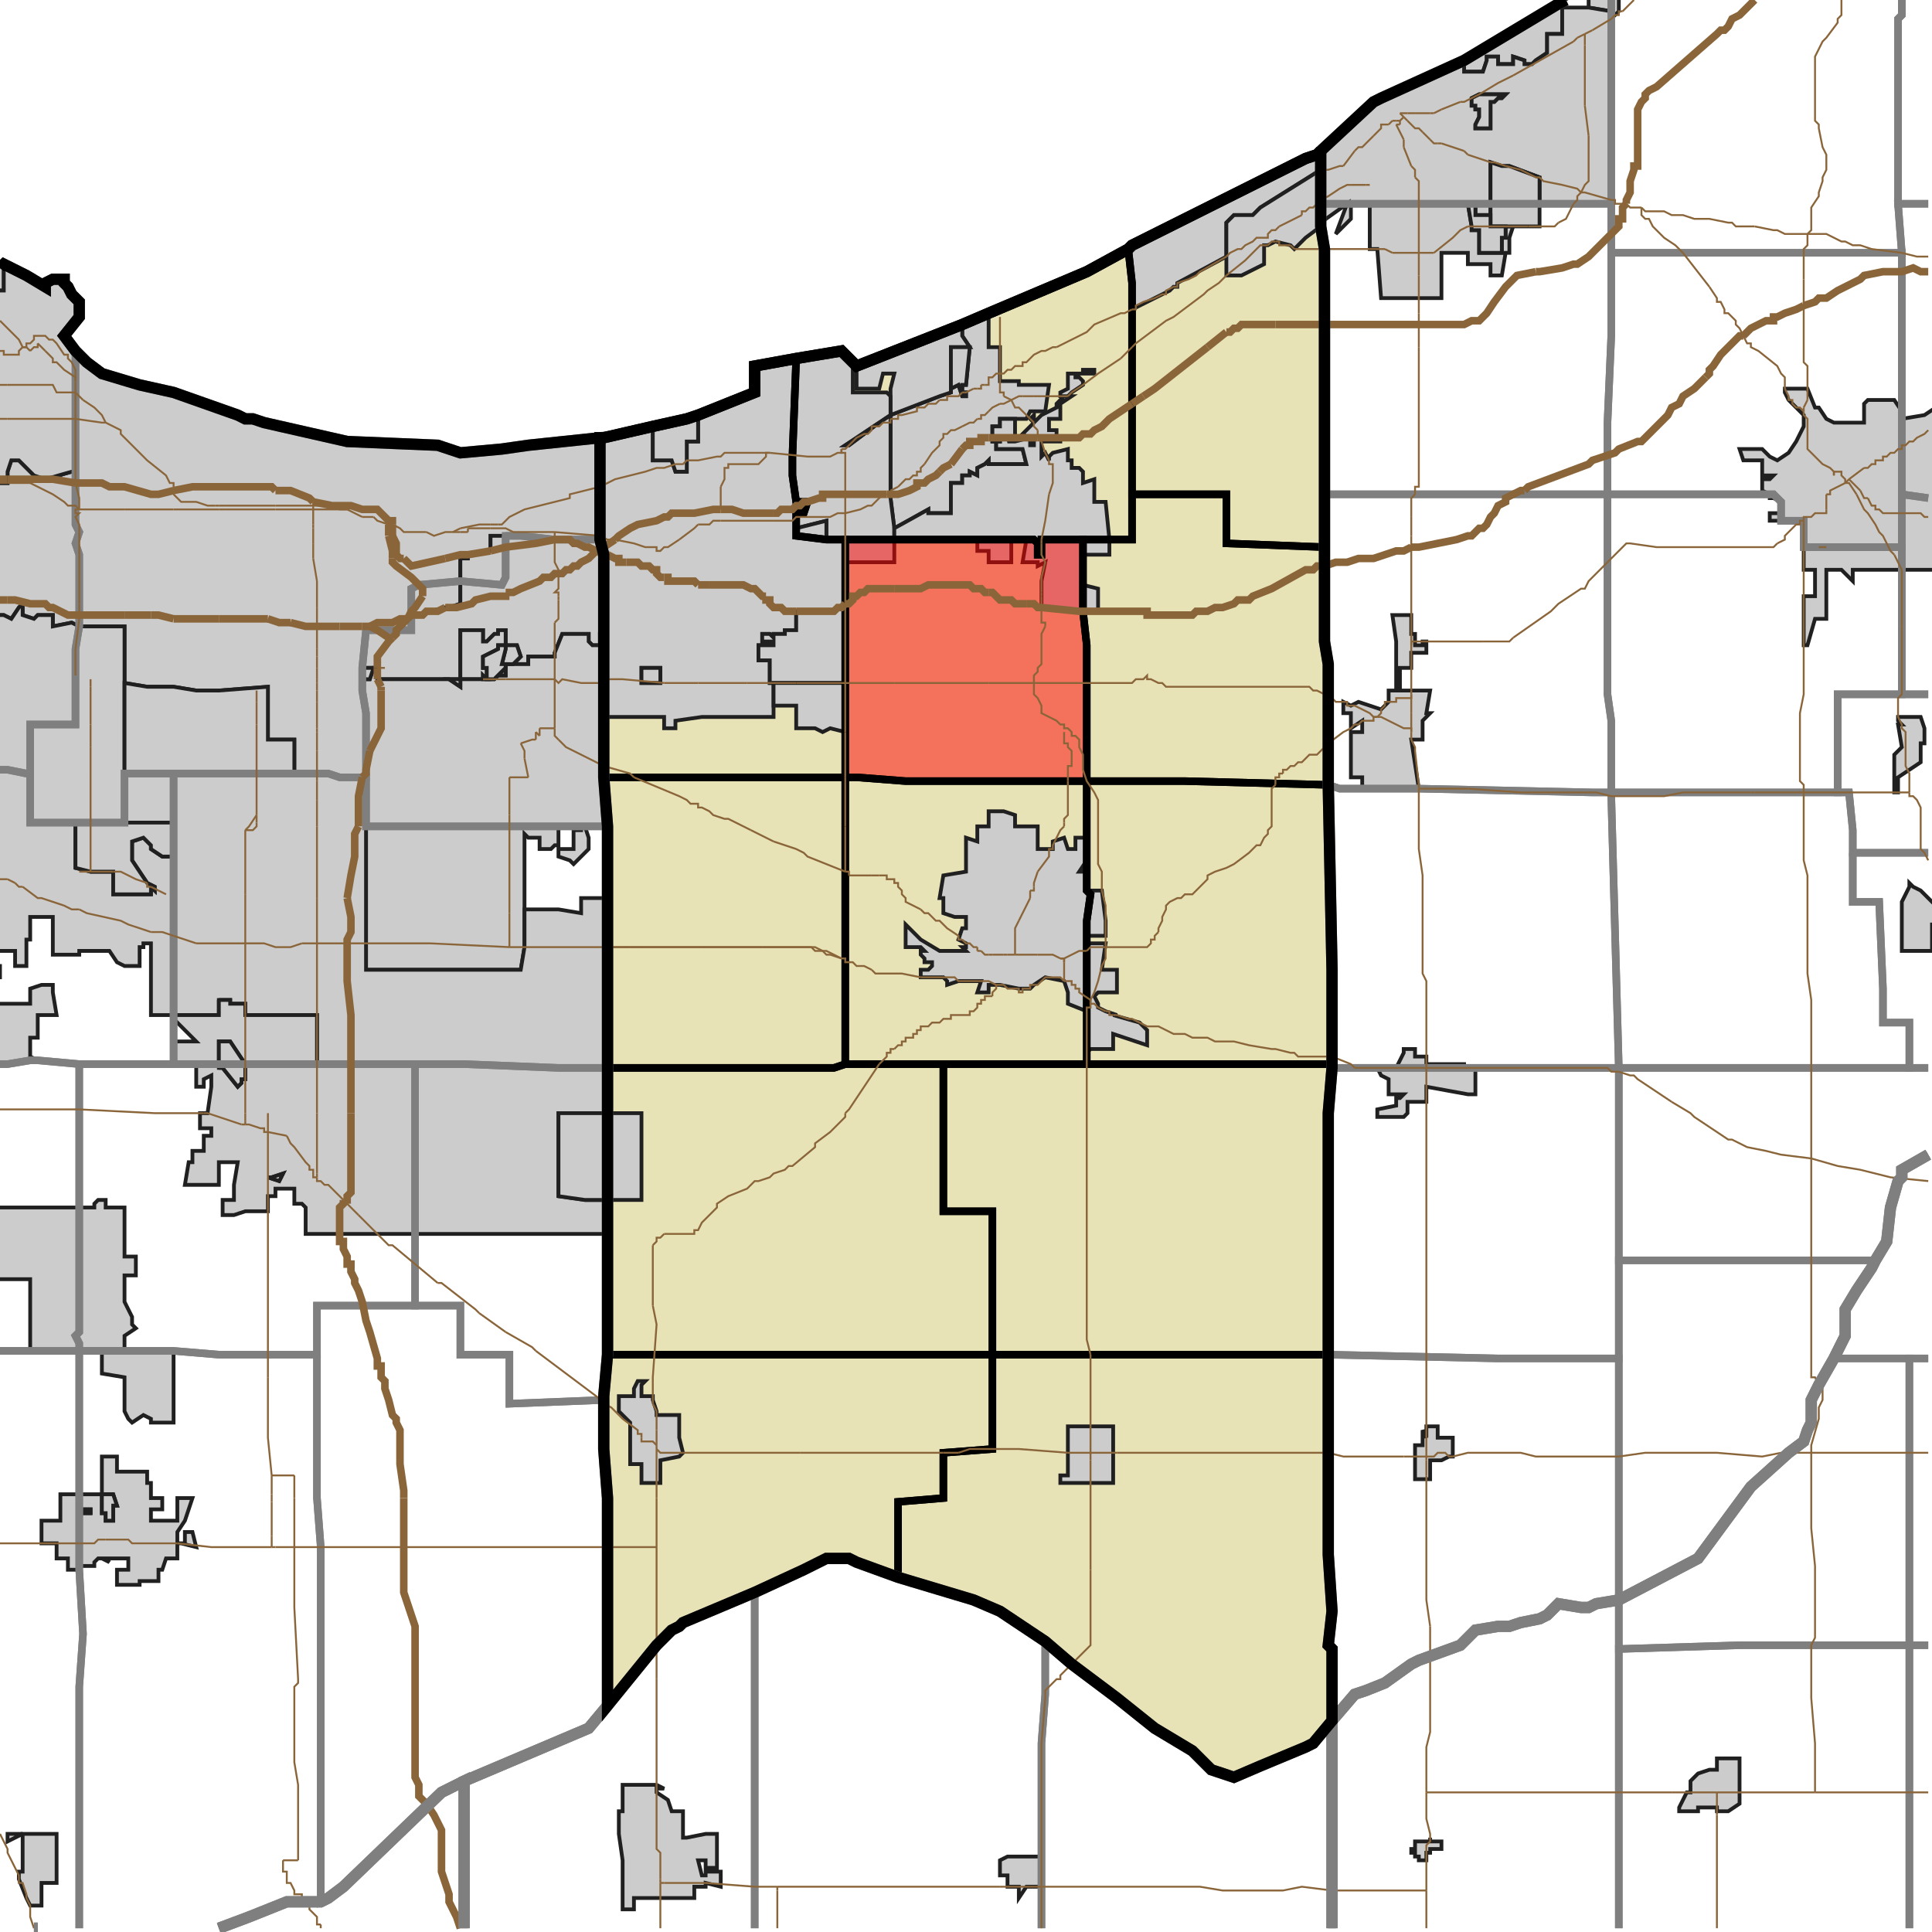 <?xml version="1.0" encoding="UTF-8"?>
<svg version="1.1" width="512" height="512" xmlns="http://www.w3.org/2000/svg" xmlns:xlink="http://www.w3.org/1999/xlink">

<!-- START LAYER target_county -->

<!-- START LAYER target_county_townships -->
<path fill="#e8e2b7" d="M 350 40 L 350 60 L 351 66 L 351 145 L 325 144 L 325 131 L 300 131 L 300 75 L 299 66 L 300 65 L 346 42 L 349 41 L 350 40 z"/>
<path fill="#e8e2b7" d="M 299 66 L 300 75 L 300 143 L 276 143 L 276 147 L 275 147 L 275 144 L 274 143 L 219 143 L 211 142 L 211 136 L 213 136 L 214 133 L 211 133 L 210 126 L 210 121 L 211 95 L 223 93 L 227 97 L 255 86 L 262 83 L 288 72 L 299 66 z"/>
<path fill="#e8e2b7" d="M 211 95 L 210 121 L 210 126 L 211 133 L 214 133 L 213 136 L 211 136 L 211 142 L 219 143 L 224 143 L 224 206 L 160 206 L 160 147 L 159 143 L 159 116 L 160 116 L 173 113 L 182 111 L 185 110 L 200 104 L 200 97 L 211 95 z"/>
<path fill="#e8e2b7" d="M 303 131 L 325 131 L 325 144 L 351 145 L 351 170 L 352 176 L 352 208 L 314 207 L 288 207 L 288 171 L 287 162 L 287 143 L 300 143 L 300 131 L 303 131 z"/>
<path fill="#e8e2b7" d="M 246 143 L 274 143 L 275 144 L 275 147 L 276 147 L 276 143 L 287 143 L 287 162 L 288 171 L 288 207 L 240 207 L 227 206 L 224 206 L 224 143 L 246 143 z"/>
<path fill="#e8e2b7" d="M 221 206 L 224 206 L 224 282 L 221 283 L 161 283 L 161 219 L 160 206 L 221 206 z"/>
<path fill="#e8e2b7" d="M 227 206 L 240 207 L 288 207 L 288 236 L 289 237 L 288 244 L 288 282 L 224 282 L 224 206 L 227 206 z"/>
<path fill="#e8e2b7" d="M 352 208 L 353 257 L 353 282 L 288 282 L 288 244 L 289 237 L 288 236 L 288 207 L 314 207 L 352 208 z"/>
<path fill="#e8e2b7" d="M 353 282 L 353 283 L 352 295 L 352 359 L 263 359 L 263 321 L 250 321 L 250 282 L 353 282 z"/>
<path fill="#e8e2b7" d="M 250 282 L 250 321 L 263 321 L 263 359 L 161 359 L 161 283 L 221 283 L 224 282 L 250 282 z"/>
<path fill="#e8e2b7" d="M 263 359 L 263 384 L 250 385 L 250 397 L 238 398 L 238 418 L 227 414 L 225 413 L 219 413 L 213 416 L 200 422 L 181 430 L 180 431 L 178 432 L 174 436 L 161 452 L 161 397 L 160 384 L 160 370 L 161 359 L 263 359 z"/>
<path fill="#e8e2b7" d="M 263 359 L 352 359 L 352 412 L 353 427 L 352 436 L 353 437 L 353 456 L 348 462 L 346 463 L 334 468 L 327 471 L 321 469 L 316 464 L 306 458 L 296 450 L 284 441 L 277 435 L 265 427 L 258 424 L 238 418 L 238 398 L 250 397 L 250 385 L 263 384 L 263 359 z"/>

<!-- START LAYER IL-places -->

<!-- START LAYER KY-places -->

<!-- START LAYER MI-places -->

<!-- START LAYER OH-places -->

<!-- START LAYER IN-places -->
<path fill="#cccccc" stroke="#202020" stroke-width="1" d="M 418 -2 L 413 1 L 413 2 L 414 2 L 414 9 L 410 9 L 410 14 L 407 16 L 406 17 L 404 17 L 404 16 L 401 15 L 401 17 L 397 17 L 397 15 L 394 15 L 394 16 L 393 19 L 388 19 L 388 16 L 418 -2 z"/>
<path fill="#cccccc" stroke="#202020" stroke-width="1" d="M 429 -2 L 429 3 L 427 5 L 427 3 L 421 2 L 421 -2 L 429 -2 z"/>
<path fill="#cccccc" stroke="#202020" stroke-width="1" d="M 421 2 L 427 3 L 427 54 L 408 54 L 408 47 L 400 44 L 398 44 L 395 43 L 395 57 L 391 57 L 391 54 L 389 54 L 390 60 L 390 61 L 392 61 L 392 67 L 398 67 L 398 63 L 399 63 L 399 60 L 401 60 L 400 63 L 400 67 L 399 67 L 398 73 L 395 73 L 395 70 L 389 70 L 389 67 L 382 67 L 382 79 L 366 79 L 365 66 L 363 66 L 363 54 L 358 54 L 358 58 L 354 62 L 357 54 L 350 59 L 350 40 L 364 27 L 366 26 L 388 16 L 388 19 L 393 19 L 394 16 L 394 15 L 397 15 L 397 17 L 401 17 L 401 15 L 404 16 L 404 17 L 406 17 L 407 16 L 410 14 L 410 9 L 414 9 L 414 2 L 421 2 M 392 25 L 390 26 L 390 28 L 391 28 L 391 29 L 392 29 L 392 31 L 391 33 L 391 34 L 395 34 L 395 27 L 396 27 L 397 26 L 398 26 L 399 25 L 392 25 z"/>
<path fill="#cccccc" stroke="#202020" stroke-width="1" d="M 392 25 L 399 25 L 398 26 L 397 26 L 396 27 L 395 27 L 395 34 L 391 34 L 391 33 L 392 31 L 392 29 L 391 29 L 391 28 L 390 28 L 390 26 L 392 25 z"/>
<path fill="#cccccc" stroke="#202020" stroke-width="1" d="M 350 40 L 350 45 L 334 55 L 332 57 L 327 57 L 325 59 L 325 68 L 312 75 L 312 76 L 311 76 L 310 77 L 300 82 L 300 75 L 299 66 L 300 65 L 346 42 L 349 41 L 350 40 z"/>
<path fill="#cccccc" stroke="#202020" stroke-width="1" d="M -2 128 L 2 128 L 2 125 L 3 122 L 5 122 L 9 126 L 12 127 L 19 125 L 20 125 L 20 139 L 21 141 L 20 144 L 21 147 L 21 166 L 19 165 L 14 166 L 14 163 L 10 163 L 9 164 L 6 163 L 6 160 L 5 161 L 3 164 L 1 163 L -2 163 L -2 128 z"/>
<path fill="#cccccc" stroke="#202020" stroke-width="1" d="M 395 43 L 398 44 L 400 44 L 408 47 L 408 60 L 395 60 L 395 43 z"/>
<path fill="#cccccc" stroke="#202020" stroke-width="1" d="M 350 45 L 350 60 L 346 63 L 343 66 L 342 65 L 338 64 L 336 65 L 335 65 L 335 70 L 329 73 L 325 73 L 325 59 L 327 57 L 332 57 L 334 55 L 350 45 z"/>
<path fill="#cccccc" stroke="#202020" stroke-width="1" d="M 389 54 L 391 54 L 391 57 L 395 57 L 395 60 L 399 60 L 399 63 L 398 63 L 398 67 L 392 67 L 392 61 L 390 61 L 390 60 L 389 54 z"/>
<path fill="#cccccc" stroke="#202020" stroke-width="1" d="M -2 72 L 1 70 L 1 77 L -2 77 L -2 72 z"/>
<path fill="#cccccc" stroke="#202020" stroke-width="1" d="M 5 72 L 7 73 L 12 76 L 12 75 L 14 74 L 17 74 L 17 75 L 18 76 L 19 78 L 21 80 L 21 84 L 17 89 L 20 93 L 20 125 L 19 125 L 12 127 L 9 126 L 5 122 L 3 122 L 2 125 L 2 128 L -2 128 L -2 77 L 1 77 L 1 70 L 5 72 z"/>
<path fill="#cccccc" stroke="#202020" stroke-width="1" d="M 262 83 L 262 92 L 265 92 L 265 101 L 270 101 L 270 102 L 278 102 L 277 109 L 273 109 L 272 111 L 265 111 L 265 113 L 263 113 L 263 117 L 264 117 L 264 119 L 271 119 L 272 123 L 262 123 L 262 122 L 261 123 L 259 124 L 259 126 L 257 125 L 257 126 L 255 126 L 255 128 L 252 128 L 252 136 L 246 136 L 246 135 L 237 140 L 236 132 L 236 110 L 249 105 L 252 104 L 252 103 L 254 102 L 255 105 L 256 105 L 256 104 L 255 104 L 255 102 L 256 102 L 257 92 L 255 89 L 255 86 L 262 83 z"/>
<path fill="#cccccc" stroke="#202020" stroke-width="1" d="M 255 86 L 255 89 L 257 92 L 252 92 L 252 104 L 249 105 L 236 110 L 236 103 L 237 99 L 234 99 L 233 103 L 227 103 L 227 97 L 255 86 z"/>
<path fill="#cccccc" stroke="#202020" stroke-width="1" d="M 257 92 L 256 102 L 255 102 L 255 104 L 256 104 L 256 105 L 255 105 L 254 102 L 252 103 L 252 92 L 257 92 z"/>
<path fill="#cccccc" stroke="#202020" stroke-width="1" d="M 223 93 L 226 97 L 226 104 L 235 104 L 236 105 L 236 110 L 224 118 L 225 118 L 233 112 L 236 110 L 236 132 L 237 140 L 237 143 L 219 143 L 219 138 L 211 140 L 211 136 L 213 136 L 214 133 L 211 133 L 210 126 L 210 121 L 211 95 L 223 93 z"/>
<path fill="#cccccc" stroke="#202020" stroke-width="1" d="M 20 93 L 23 96 L 27 99 L 37 102 L 46 104 L 63 110 L 65 111 L 67 111 L 70 112 L 92 117 L 116 118 L 122 120 L 133 119 L 140 118 L 159 116 L 159 143 L 147 143 L 138 142 L 130 142 L 130 146 L 124 147 L 124 148 L 122 148 L 122 160 L 119 161 L 118 161 L 114 162 L 111 163 L 109 163 L 109 167 L 105 167 L 100 174 L 100 177 L 96 177 L 96 183 L 97 189 L 97 206 L 90 206 L 87 205 L 78 205 L 78 196 L 71 196 L 71 182 L 58 183 L 52 183 L 46 182 L 39 182 L 33 181 L 33 166 L 21 166 L 21 147 L 20 144 L 21 141 L 20 139 L 20 93 z"/>
<path fill="#cccccc" stroke="#202020" stroke-width="1" d="M 211 95 L 210 121 L 210 126 L 211 133 L 214 133 L 213 136 L 211 136 L 211 140 L 219 138 L 219 143 L 224 143 L 224 160 L 220 162 L 211 162 L 211 167 L 208 167 L 208 168 L 205 168 L 205 169 L 204 168 L 202 168 L 202 170 L 205 170 L 205 171 L 201 171 L 201 175 L 204 175 L 204 181 L 205 181 L 205 190 L 186 190 L 179 191 L 179 193 L 176 193 L 176 190 L 160 190 L 160 147 L 159 143 L 159 116 L 160 116 L 173 113 L 173 122 L 178 122 L 179 125 L 182 125 L 182 117 L 185 117 L 185 110 L 200 104 L 200 97 L 211 95 M 171 177 L 170 177 L 170 181 L 175 181 L 175 177 L 171 177 z"/>
<path fill="#cccccc" stroke="#202020" stroke-width="1" d="M 290 98 L 290 99 L 285 99 L 285 100 L 286 100 L 287 101 L 287 102 L 284 104 L 283 105 L 284 105 L 281 107 L 281 111 L 278 111 L 278 114 L 280 114 L 280 116 L 281 116 L 281 117 L 276 117 L 276 121 L 277 120 L 278 122 L 278 121 L 279 120 L 283 119 L 283 122 L 284 122 L 284 124 L 286 124 L 287 125 L 287 128 L 290 127 L 290 133 L 293 133 L 294 143 L 294 147 L 287 147 L 287 155 L 291 156 L 291 162 L 287 162 L 276 161 L 276 154 L 277 149 L 275 150 L 275 149 L 271 149 L 272 143 L 268 143 L 268 149 L 262 149 L 262 146 L 259 146 L 259 143 L 237 143 L 237 140 L 246 135 L 246 136 L 252 136 L 252 128 L 255 128 L 255 126 L 257 126 L 257 125 L 259 126 L 259 124 L 261 123 L 262 122 L 262 123 L 272 123 L 271 119 L 264 119 L 264 117 L 265 117 L 265 116 L 263 116 L 263 113 L 265 113 L 265 111 L 269 111 L 269 116 L 267 117 L 269 117 L 273 116 L 273 118 L 274 118 L 274 117 L 271 115 L 274 112 L 273 111 L 274 110 L 274 112 L 276 110 L 280 108 L 280 107 L 282 105 L 281 105 L 281 104 L 283 103 L 283 99 L 287 99 L 287 98 L 290 98 z"/>
<path fill="#cccccc" stroke="#202020" stroke-width="1" d="M 481 108 L 482 108 L 484 111 L 486 112 L 494 112 L 494 107 L 495 106 L 502 106 L 504 109 L 504 111 L 510 110 L 513 108 L 513 151 L 491 151 L 491 154 L 488 151 L 484 151 L 484 164 L 481 164 L 479 171 L 478 171 L 478 158 L 481 158 L 481 151 L 478 151 L 478 138 L 469 138 L 469 136 L 472 136 L 472 133 L 470 132 L 469 132 L 469 131 L 467 130 L 467 127 L 469 127 L 470 126 L 467 126 L 467 122 L 462 122 L 461 119 L 467 119 L 469 121 L 471 122 L 474 120 L 476 117 L 478 113 L 478 110 L 474 106 L 473 104 L 473 103 L 479 103 L 481 108 z"/>
<path fill="#cccccc" stroke="#202020" stroke-width="1" d="M 185 110 L 185 117 L 182 117 L 182 125 L 179 125 L 178 122 L 173 122 L 173 113 L 182 111 L 185 110 z"/>
<path fill="#cccccc" stroke="#202020" stroke-width="1" d="M 236 110 L 233 112 L 225 118 L 224 118 L 236 110 z"/>
<path fill="#cccccc" stroke="#202020" stroke-width="1" d="M 263 116 L 265 116 L 265 117 L 263 117 L 263 116 z"/>
<path fill="#cccccc" stroke="#202020" stroke-width="1" d="M 130 142 L 138 142 L 147 143 L 159 143 L 160 147 L 160 168 L 159 168 L 159 171 L 157 171 L 156 170 L 156 168 L 149 168 L 147 173 L 147 174 L 140 174 L 140 176 L 137 176 L 136 176 L 138 174 L 137 171 L 134 171 L 134 167 L 132 167 L 132 168 L 131 168 L 129 170 L 128 170 L 128 167 L 122 167 L 122 179 L 122 180 L 100 180 L 100 174 L 105 167 L 109 167 L 109 163 L 111 163 L 114 162 L 118 161 L 119 161 L 122 160 L 122 148 L 124 148 L 124 147 L 130 146 L 130 142 z"/>
<path fill="#cccccc" stroke="#202020" stroke-width="1" d="M 237 143 L 237 149 L 224 149 L 224 143 L 237 143 z"/>
<path fill="#cccccc" stroke="#202020" stroke-width="1" d="M 211 162 L 220 162 L 224 160 L 224 181 L 204 181 L 204 175 L 201 175 L 201 171 L 205 171 L 205 170 L 202 170 L 202 168 L 204 168 L 205 169 L 205 168 L 208 168 L 208 167 L 211 167 L 211 162 z"/>
<path fill="#cccccc" stroke="#202020" stroke-width="1" d="M -2 163 L 1 163 L 3 164 L 5 161 L 6 160 L 6 163 L 9 164 L 10 163 L 14 163 L 14 166 L 19 165 L 21 166 L 20 172 L 20 192 L 8 192 L 8 205 L 7 205 L 2 204 L -2 204 L -2 163 z"/>
<path fill="#cccccc" stroke="#202020" stroke-width="1" d="M 374 163 L 374 168 L 375 168 L 375 171 L 377 171 L 377 170 L 378 170 L 378 173 L 374 173 L 374 177 L 371 177 L 371 183 L 379 183 L 378 189 L 379 189 L 377 191 L 377 196 L 374 196 L 376 209 L 361 209 L 361 206 L 358 206 L 358 194 L 361 194 L 361 191 L 358 193 L 358 189 L 356 189 L 356 186 L 358 187 L 360 186 L 366 188 L 368 186 L 368 183 L 370 183 L 370 170 L 369 163 L 374 163 z"/>
<path fill="#cccccc" stroke="#202020" stroke-width="1" d="M 21 166 L 33 166 L 33 205 L 46 205 L 46 218 L 8 218 L 8 192 L 20 192 L 20 172 L 21 166 z"/>
<path fill="#cccccc" stroke="#202020" stroke-width="1" d="M 122 167 L 128 167 L 128 170 L 129 170 L 131 168 L 132 168 L 132 167 L 134 167 L 134 171 L 132 171 L 132 172 L 128 174 L 128 177 L 129 177 L 129 180 L 128 179 L 128 180 L 122 180 L 122 167 z"/>
<path fill="#cccccc" stroke="#202020" stroke-width="1" d="M 153 168 L 156 168 L 156 170 L 157 171 L 160 171 L 160 206 L 161 219 L 155 219 L 156 222 L 156 225 L 152 229 L 151 228 L 148 227 L 148 225 L 152 225 L 152 220 L 154 220 L 154 219 L 148 219 L 148 224 L 147 224 L 146 225 L 143 225 L 143 222 L 140 222 L 139 221 L 139 251 L 138 257 L 97 257 L 97 189 L 96 183 L 96 180 L 98 180 L 99 177 L 100 177 L 100 180 L 119 180 L 122 182 L 122 180 L 131 180 L 132 179 L 134 179 L 134 176 L 137 176 L 140 176 L 140 174 L 147 174 L 147 173 L 149 168 L 153 168 z"/>
<path fill="#cccccc" stroke="#202020" stroke-width="1" d="M 159 168 L 160 168 L 160 171 L 159 171 L 159 168 z"/>
<path fill="#cccccc" stroke="#202020" stroke-width="1" d="M 134 171 L 137 171 L 138 174 L 136 176 L 133 176 L 134 172 L 134 171 z"/>
<path fill="#cccccc" stroke="#202020" stroke-width="1" d="M 132 171 L 134 171 L 134 172 L 133 176 L 134 176 L 134 177 L 131 180 L 129 180 L 129 177 L 128 177 L 128 174 L 132 172 L 132 171 z"/>
<path fill="#cccccc" stroke="#202020" stroke-width="1" d="M 134 177 L 134 179 L 132 179 L 134 177 z"/>
<path fill="#cccccc" stroke="#202020" stroke-width="1" d="M 96 177 L 99 177 L 98 180 L 96 180 L 96 177 z"/>
<path fill="#cccccc" stroke="#202020" stroke-width="1" d="M 171 177 L 175 177 L 175 181 L 170 181 L 170 177 L 171 177 z"/>
<path fill="#cccccc" stroke="#202020" stroke-width="1" d="M 128 179 L 129 180 L 128 180 L 128 179 z"/>
<path fill="#cccccc" stroke="#202020" stroke-width="1" d="M 119 180 L 122 180 L 122 182 L 119 180 z"/>
<path fill="#cccccc" stroke="#202020" stroke-width="1" d="M 224 181 L 224 194 L 220 193 L 218 194 L 216 193 L 211 193 L 211 187 L 205 187 L 205 181 L 224 181 z"/>
<path fill="#cccccc" stroke="#202020" stroke-width="1" d="M 71 182 L 71 196 L 78 196 L 78 205 L 33 205 L 33 181 L 39 182 L 46 182 L 52 183 L 58 183 L 71 182 z"/>
<path fill="#cccccc" stroke="#202020" stroke-width="1" d="M 504 192 L 503 191 L 503 190 L 509 190 L 510 193 L 510 197 L 509 197 L 509 202 L 503 206 L 503 210 L 502 210 L 502 200 L 504 198 L 503 192 L 504 192 z"/>
<path fill="#cccccc" stroke="#202020" stroke-width="1" d="M -2 204 L 2 204 L 7 205 L 8 205 L 8 218 L 20 218 L 20 230 L 24 231 L 30 231 L 30 237 L 40 237 L 40 235 L 41 236 L 41 235 L 39 234 L 35 228 L 35 223 L 38 222 L 40 224 L 40 225 L 43 227 L 46 227 L 46 269 L 40 269 L 40 250 L 38 250 L 38 251 L 37 251 L 37 256 L 33 256 L 31 255 L 29 252 L 21 252 L 21 253 L 14 253 L 14 243 L 8 243 L 8 249 L 7 249 L 7 256 L 4 256 L 4 252 L -1 252 L -1 251 L -2 251 L -2 204 z"/>
<path fill="#cccccc" stroke="#202020" stroke-width="1" d="M 58 205 L 87 205 L 90 206 L 97 206 L 97 257 L 138 257 L 139 251 L 139 241 L 148 241 L 154 242 L 154 238 L 161 238 L 161 283 L 148 283 L 123 282 L 84 282 L 84 269 L 65 269 L 65 266 L 61 266 L 61 265 L 58 265 L 58 269 L 46 269 L 46 205 L 58 205 z"/>
<path fill="#cccccc" stroke="#202020" stroke-width="1" d="M 262 215 L 266 215 L 269 216 L 269 219 L 275 219 L 275 225 L 279 225 L 279 223 L 282 222 L 283 225 L 285 225 L 285 222 L 288 222 L 288 228 L 286 231 L 288 231 L 288 236 L 292 236 L 293 244 L 293 248 L 288 248 L 288 250 L 293 250 L 292 257 L 296 257 L 296 263 L 291 263 L 290 264 L 291 266 L 291 267 L 293 268 L 296 269 L 295 269 L 302 271 L 304 273 L 304 277 L 295 274 L 295 278 L 289 278 L 288 279 L 288 268 L 283 266 L 283 263 L 282 260 L 277 259 L 274 261 L 273 262 L 270 262 L 265 261 L 262 261 L 262 263 L 259 263 L 260 260 L 254 260 L 251 261 L 251 260 L 250 259 L 244 259 L 244 257 L 246 257 L 247 256 L 247 255 L 245 255 L 245 254 L 244 253 L 244 252 L 245 252 L 244 251 L 240 251 L 240 245 L 244 249 L 249 252 L 256 252 L 255 251 L 256 251 L 256 250 L 254 249 L 255 246 L 256 246 L 256 243 L 253 243 L 250 242 L 250 238 L 249 238 L 250 232 L 256 231 L 256 222 L 259 223 L 259 219 L 262 219 L 262 215 z"/>
<path fill="#cccccc" stroke="#202020" stroke-width="1" d="M 29 218 L 46 218 L 46 227 L 43 227 L 40 225 L 40 224 L 38 222 L 35 223 L 35 228 L 39 234 L 41 235 L 41 236 L 40 235 L 40 237 L 30 237 L 30 231 L 24 231 L 20 230 L 20 218 L 29 218 z"/>
<path fill="#cccccc" stroke="#202020" stroke-width="1" d="M 506 234 L 507 235 L 509 236 L 512 239 L 513 238 L 513 245 L 512 245 L 512 252 L 504 252 L 504 239 L 506 235 L 506 234 z"/>
<path fill="#cccccc" stroke="#202020" stroke-width="1" d="M -2 251 L -1 251 L -1 256 L 0 256 L 0 259 L -2 259 L -2 266 L 8 266 L 8 262 L 11 261 L 14 261 L 14 263 L 15 269 L 10 269 L 10 275 L 8 275 L 8 280 L 10 281 L 8 281 L 2 282 L -2 282 L -2 251 z"/>
<path fill="#cccccc" stroke="#202020" stroke-width="1" d="M 58 265 L 61 265 L 61 266 L 65 266 L 65 269 L 84 269 L 84 282 L 110 282 L 110 327 L 81 327 L 81 320 L 80 319 L 78 319 L 78 315 L 73 315 L 73 317 L 71 317 L 71 321 L 65 321 L 62 322 L 59 322 L 59 318 L 62 318 L 62 314 L 63 308 L 58 308 L 58 314 L 49 314 L 50 308 L 51 308 L 51 305 L 54 305 L 54 301 L 56 301 L 56 299 L 53 299 L 53 295 L 55 295 L 56 288 L 56 285 L 54 286 L 54 288 L 52 288 L 52 282 L 46 282 L 46 276 L 52 276 L 46 270 L 46 269 L 58 269 L 58 265 M 58 283 L 59 283 L 63 288 L 64 287 L 64 286 L 65 286 L 65 282 L 61 276 L 58 276 L 58 283 M 72 312 L 71 312 L 74 313 L 75 311 L 72 312 z"/>
<path fill="#cccccc" stroke="#202020" stroke-width="1" d="M 58 283 L 58 276 L 61 276 L 65 282 L 65 286 L 64 286 L 64 287 L 63 288 L 59 283 L 58 283 z"/>
<path fill="#cccccc" stroke="#202020" stroke-width="1" d="M 372 279 L 372 278 L 375 278 L 375 280 L 378 280 L 378 282 L 388 282 L 388 283 L 391 283 L 391 290 L 389 290 L 378 288 L 378 292 L 373 292 L 373 295 L 372 296 L 365 296 L 365 294 L 370 293 L 370 291 L 371 291 L 372 290 L 368 290 L 368 286 L 366 285 L 365 283 L 370 283 L 372 279 z"/>
<path fill="#cccccc" stroke="#202020" stroke-width="1" d="M 110 282 L 123 282 L 148 283 L 161 283 L 161 295 L 148 295 L 148 317 L 155 318 L 161 318 L 161 327 L 110 327 L 110 282 z"/>
<path fill="#cccccc" stroke="#202020" stroke-width="1" d="M 148 295 L 170 295 L 170 318 L 155 318 L 148 317 L 148 295 z"/>
<path fill="#cccccc" stroke="#202020" stroke-width="1" d="M 72 312 L 75 311 L 74 313 L 71 312 L 72 312 z"/>
<path fill="#cccccc" stroke="#202020" stroke-width="1" d="M -2 320 L 25 320 L 25 319 L 26 318 L 28 318 L 28 320 L 33 320 L 33 333 L 36 333 L 36 338 L 33 338 L 33 345 L 35 349 L 35 351 L 36 352 L 33 354 L 33 358 L 8 358 L 8 339 L -2 339 L -2 320 z"/>
<path fill="#cccccc" stroke="#202020" stroke-width="1" d="M 33 358 L 46 358 L 46 377 L 40 377 L 40 376 L 38 375 L 35 377 L 34 376 L 33 374 L 33 365 L 27 364 L 27 358 L 33 358 z"/>
<path fill="#cccccc" stroke="#202020" stroke-width="1" d="M 173 371 L 174 374 L 174 375 L 180 375 L 180 381 L 181 385 L 180 386 L 175 387 L 175 393 L 170 393 L 170 388 L 167 388 L 167 377 L 164 374 L 164 370 L 168 370 L 168 368 L 169 366 L 171 366 L 170 367 L 170 370 L 173 370 L 173 371 z"/>
<path fill="#cccccc" stroke="#202020" stroke-width="1" d="M 283 382 L 283 378 L 295 378 L 295 393 L 281 393 L 281 391 L 283 391 L 283 382 z"/>
<path fill="#cccccc" stroke="#202020" stroke-width="1" d="M 377 379 L 378 381 L 378 378 L 381 378 L 381 381 L 385 381 L 385 386 L 384 386 L 382 387 L 379 387 L 379 392 L 375 392 L 375 383 L 377 383 L 377 379 z"/>
<path fill="#cccccc" stroke="#202020" stroke-width="1" d="M 27 396 L 27 386 L 31 386 L 31 390 L 39 390 L 39 393 L 40 393 L 40 397 L 43 397 L 43 400 L 40 400 L 40 403 L 47 403 L 47 397 L 51 397 L 49 403 L 47 406 L 47 409 L 49 409 L 49 406 L 51 406 L 52 410 L 48 409 L 47 409 L 47 413 L 44 413 L 43 416 L 42 416 L 42 419 L 37 419 L 37 420 L 31 420 L 31 416 L 34 416 L 34 413 L 28 413 L 29 414 L 27 413 L 26 413 L 25 414 L 25 415 L 21 415 L 21 416 L 18 416 L 18 413 L 15 413 L 15 409 L 11 409 L 11 403 L 16 403 L 16 396 L 27 396 M 27 396 L 27 401 L 28 401 L 28 403 L 30 403 L 30 399 L 31 399 L 30 396 L 27 396 M 21 400 L 22 400 L 22 401 L 24 401 L 24 400 L 21 400 z"/>
<path fill="#cccccc" stroke="#202020" stroke-width="1" d="M 27 396 L 30 396 L 31 399 L 30 399 L 30 403 L 28 403 L 28 401 L 27 401 L 27 396 z"/>
<path fill="#cccccc" stroke="#202020" stroke-width="1" d="M 21 400 L 24 400 L 24 401 L 22 401 L 22 400 L 21 400 z"/>
<path fill="#cccccc" stroke="#202020" stroke-width="1" d="M 450 479 L 450 480 L 445 480 L 445 479 L 447 475 L 448 475 L 448 472 L 450 470 L 453 469 L 455 469 L 455 466 L 461 466 L 461 478 L 458 480 L 455 480 L 455 479 L 450 479 z"/>
<path fill="#cccccc" stroke="#202020" stroke-width="1" d="M 176 474 L 174 474 L 174 475 L 177 477 L 178 480 L 181 480 L 181 487 L 182 487 L 187 486 L 190 486 L 190 492 L 190 495 L 187 495 L 187 493 L 185 493 L 186 497 L 187 497 L 187 496 L 191 496 L 191 500 L 187 499 L 187 500 L 184 500 L 184 503 L 168 503 L 168 506 L 165 506 L 165 493 L 164 486 L 164 480 L 165 480 L 165 473 L 174 473 L 176 474 z"/>
<path fill="#cccccc" stroke="#202020" stroke-width="1" d="M 2 486 L 6 486 L 2 488 L 2 486 z"/>
<path fill="#cccccc" stroke="#202020" stroke-width="1" d="M 5 498 L 5 496 L 6 496 L 6 486 L 15 486 L 15 499 L 11 499 L 11 505 L 8 505 L 7 503 L 5 498 z"/>
<path fill="#cccccc" stroke="#202020" stroke-width="1" d="M 379 487 L 379 488 L 382 488 L 382 490 L 379 490 L 379 491 L 378 491 L 378 493 L 376 493 L 376 492 L 375 492 L 375 491 L 374 491 L 374 490 L 375 490 L 375 488 L 379 488 L 379 487 z"/>
<path fill="#cccccc" stroke="#202020" stroke-width="1" d="M 276 492 L 276 500 L 272 500 L 270 503 L 270 500 L 267 500 L 267 497 L 265 497 L 265 493 L 267 492 L 276 492 z"/>

<!-- START LAYER target_township -->
<path fill="#ff0000" opacity="0.5" d="M 246 143 L 274 143 L 275 144 L 275 147 L 276 147 L 276 143 L 287 143 L 287 162 L 288 171 L 288 207 L 240 207 L 227 206 L 224 206 L 224 143 L 246 143 z"/>

<!-- START LAYER IL-township_borders -->

<!-- START LAYER KY-township_borders -->

<!-- START LAYER MI-township_borders -->

<!-- START LAYER OH-township_borders -->

<!-- START LAYER IN-township_borders -->
<polyline fill="none" stroke="#7f7f7f" stroke-width="2" points="504,0 504,4 503,5 503,54 504,67 427,67 427,0"/>
<polyline fill="none" stroke="#7f7f7f" stroke-width="2" points="427,0 427,54 350,54 350,40 364,27 366,26 388,16 413,1 415,0"/>
<polyline fill="none" stroke="#7f7f7f" stroke-width="2" points="511,54 503,54 503,5 504,4 504,0"/>
<polyline fill="none" stroke="#7f7f7f" stroke-width="2" points="0,71 1,70 7,73 12,76 12,75 14,74 17,74 17,75 18,76 19,78 21,80 21,84 17,89 20,93 20,139 21,141 20,144 21,147 21,166 20,172 20,192 8,192 8,205 7,205 2,204 0,204"/>
<polyline fill="none" stroke="#7f7f7f" stroke-width="2" points="350,54 427,54 427,89 426,112 426,131 351,131 351,66 350,60 350,54"/>
<polyline fill="none" stroke="#7f7f7f" stroke-width="2" points="511,132 504,131 504,67 503,54 511,54"/>
<polyline fill="none" stroke="#7f7f7f" stroke-width="2" points="427,67 504,67 504,145 478,145 478,138 472,138 472,133 470,131 426,131 426,112 427,89 427,67"/>
<polyline fill="none" stroke="#7f7f7f" stroke-width="2" points="20,93 23,96 27,99 37,102 46,104 63,110 65,111 67,111 70,112 92,117 116,118 122,120 133,119 140,118 159,116 159,143 147,143 138,142 134,142 134,153 133,155 122,154 111,155 109,156 109,167 97,167 96,177 96,183 97,189 97,206 90,206 87,205 33,205 33,218 8,218 8,192 20,192 20,172 21,166 21,147 20,144 21,141 20,139 20,93"/>
<polyline fill="none" stroke="#7f7f7f" stroke-width="2" points="424,131 426,131 426,184 427,191 427,210 422,210 376,209 355,209 352,208 352,176 351,170 351,131 424,131"/>
<polyline fill="none" stroke="#7f7f7f" stroke-width="2" points="426,131 470,131 472,133 472,138 478,138 478,145 504,145 504,184 487,184 487,210 427,210 427,191 426,184 426,131"/>
<polyline fill="none" stroke="#7f7f7f" stroke-width="2" points="511,184 504,184 504,131 511,132"/>
<polyline fill="none" stroke="#7f7f7f" stroke-width="2" points="134,142 138,142 147,143 159,143 160,147 160,206 161,219 97,219 97,189 96,183 96,177 97,167 109,167 109,156 111,155 122,154 133,155 134,153 134,142"/>
<polyline fill="none" stroke="#7f7f7f" stroke-width="2" points="511,226 491,226 491,220 490,210 487,210 487,184 511,184"/>
<polyline fill="none" stroke="#7f7f7f" stroke-width="2" points="0,204 2,204 7,205 8,205 8,218 33,218 33,205 46,205 46,282 21,282 10,281 8,281 2,282 0,282"/>
<polyline fill="none" stroke="#7f7f7f" stroke-width="2" points="58,205 87,205 90,206 97,206 97,219 161,219 161,283 148,283 123,282 46,282 46,205 58,205"/>
<polyline fill="none" stroke="#7f7f7f" stroke-width="2" points="352,208 355,209 376,209 422,210 427,210 427,211 429,283 353,283 353,257 352,208"/>
<polyline fill="none" stroke="#7f7f7f" stroke-width="2" points="445,210 490,210 491,220 491,239 498,239 499,262 499,271 506,271 506,283 429,283 427,211 427,210 445,210"/>
<polyline fill="none" stroke="#7f7f7f" stroke-width="2" points="491,226 511,226"/>
<polyline fill="none" stroke="#7f7f7f" stroke-width="2" points="511,283 506,283 506,271 499,271 499,262 498,239 491,239 491,226"/>
<polyline fill="none" stroke="#7f7f7f" stroke-width="2" points="0,282 2,282 8,281 10,281 21,282 21,353 20,354 21,356 21,358 0,358"/>
<polyline fill="none" stroke="#7f7f7f" stroke-width="2" points="21,282 110,282 110,346 84,346 84,359 58,359 46,358 21,358 21,356 20,354 21,353 21,282"/>
<polyline fill="none" stroke="#7f7f7f" stroke-width="2" points="110,282 123,282 148,283 161,283 161,359 160,370 160,371 135,372 135,359 122,359 122,346 110,346 110,282"/>
<polyline fill="none" stroke="#7f7f7f" stroke-width="2" points="353,283 429,283 429,360 397,360 352,359 352,295 353,283"/>
<polyline fill="none" stroke="#7f7f7f" stroke-width="2" points="506,283 511,283"/>
<polyline fill="none" stroke="#7f7f7f" stroke-width="2" points="511,306 504,310 504,312 503,313 501,320 500,329 497,334 429,334 429,283 506,283"/>
<polyline fill="none" stroke="#7f7f7f" stroke-width="2" points="511,360 486,360 489,354 489,347 492,342 496,336 497,334 500,329 501,320 503,313 504,312 504,310 511,306"/>
<polyline fill="none" stroke="#7f7f7f" stroke-width="2" points="455,334 497,334 496,336 492,342 489,347 489,354 486,360 482,367 480,371 480,377 479,379 478,382 474,385 464,394 450,413 429,424 429,334 455,334"/>
<polyline fill="none" stroke="#7f7f7f" stroke-width="2" points="110,346 122,346 122,359 135,359 135,372 160,371 160,384 161,397 161,452 156,458 123,472 117,475 91,500 87,503 85,504 85,410 84,397 84,346 110,346"/>
<polyline fill="none" stroke="#7f7f7f" stroke-width="2" points="21,358 21,416 22,433 21,447 21,511"/>
<polyline fill="none" stroke="#7f7f7f" stroke-width="2" points="10,511 9,511"/>
<polyline fill="none" stroke="#7f7f7f" stroke-width="2" points="0,358 21,358"/>
<polyline fill="none" stroke="#7f7f7f" stroke-width="2" points="84,359 84,397 85,410 85,504 76,504 66,508 58,511"/>
<polyline fill="none" stroke="#7f7f7f" stroke-width="2" points="21,511 21,447 22,433 21,416 21,358 46,358 58,359 84,359"/>
<polyline fill="none" stroke="#7f7f7f" stroke-width="2" points="397,360 429,360 429,424 423,425 421,426 419,426 413,425 410,428 408,429 403,430 400,431 397,431 391,432 387,436 376,440 374,441 367,446 362,448 359,449 353,456 353,437 352,436 353,427 352,412 352,359 397,360"/>
<polyline fill="none" stroke="#7f7f7f" stroke-width="2" points="511,436 506,436 506,360 511,360"/>
<polyline fill="none" stroke="#7f7f7f" stroke-width="2" points="505,360 506,360 506,436 461,436 429,437 429,424 450,413 464,394 474,385 478,382 479,379 480,377 480,371 482,367 486,360 505,360"/>
<polyline fill="none" stroke="#7f7f7f" stroke-width="2" points="238,418 258,424 265,427 277,435 277,449 276,462 276,511"/>
<polyline fill="none" stroke="#7f7f7f" stroke-width="2" points="200,511 200,422 213,416 219,413 225,413 227,414 238,418"/>
<polyline fill="none" stroke="#7f7f7f" stroke-width="2" points="181,430 200,422 200,511"/>
<polyline fill="none" stroke="#7f7f7f" stroke-width="2" points="123,511 123,472 156,458 161,452 174,436 178,432 180,431 181,430"/>
<polyline fill="none" stroke="#7f7f7f" stroke-width="2" points="400,431 403,430 408,429 410,428 413,425 419,426 421,426 423,425 429,424 429,511"/>
<polyline fill="none" stroke="#7f7f7f" stroke-width="2" points="353,511 353,456 359,449 362,448 367,446 374,441 376,440 387,436 391,432 397,431 400,431"/>
<polyline fill="none" stroke="#7f7f7f" stroke-width="2" points="284,441 296,450 306,458 316,464 321,469 327,471 334,468 346,463 348,462 353,456 353,511"/>
<polyline fill="none" stroke="#7f7f7f" stroke-width="2" points="276,511 276,462 277,449 277,435 284,441"/>
<polyline fill="none" stroke="#7f7f7f" stroke-width="2" points="506,436 506,511"/>
<polyline fill="none" stroke="#7f7f7f" stroke-width="2" points="429,511 429,437 461,436 506,436"/>
<polyline fill="none" stroke="#7f7f7f" stroke-width="2" points="506,511 506,436 511,436"/>
<polyline fill="none" stroke="#7f7f7f" stroke-width="2" points="123,477 123,511"/>
<polyline fill="none" stroke="#7f7f7f" stroke-width="2" points="58,511 66,508 76,504 85,504 87,503 91,500 117,475 123,472 123,477"/>
<polyline fill="none" stroke="#7f7f7f" stroke-width="2" points="9,511 10,511"/>

<!-- START LAYER target_county_township_borders -->
<polyline fill="none" stroke="#000000" stroke-width="2" points="350,40 350,60 351,66 351,145 325,144 325,131 300,131 300,75 299,66 300,65 346,42 349,41 350,40"/>
<polyline fill="none" stroke="#000000" stroke-width="2" points="299,66 300,75 300,143 276,143 276,147 275,147 275,144 274,143 219,143 211,142 211,136 213,136 214,133 211,133 210,126 210,121 211,95 223,93 227,97 255,86 262,83 288,72 299,66"/>
<polyline fill="none" stroke="#000000" stroke-width="2" points="211,95 210,121 210,126 211,133 214,133 213,136 211,136 211,142 219,143 224,143 224,206 160,206 160,147 159,143 159,116 160,116 173,113 182,111 185,110 200,104 200,97 211,95"/>
<polyline fill="none" stroke="#000000" stroke-width="2" points="303,131 325,131 325,144 351,145 351,170 352,176 352,208 314,207 288,207 288,171 287,162 287,143 300,143 300,131 303,131"/>
<polyline fill="none" stroke="#000000" stroke-width="2" points="246,143 274,143 275,144 275,147 276,147 276,143 287,143 287,162 288,171 288,207 240,207 227,206 224,206 224,143 246,143"/>
<polyline fill="none" stroke="#000000" stroke-width="2" points="221,206 224,206 224,282 221,283 161,283 161,219 160,206 221,206"/>
<polyline fill="none" stroke="#000000" stroke-width="2" points="227,206 240,207 288,207 288,236 289,237 288,244 288,282 224,282 224,206 227,206"/>
<polyline fill="none" stroke="#000000" stroke-width="2" points="352,208 353,257 353,282 288,282 288,244 289,237 288,236 288,207 314,207 352,208"/>
<polyline fill="none" stroke="#000000" stroke-width="2" points="353,282 353,283 352,295 352,359 263,359 263,321 250,321 250,282 353,282"/>
<polyline fill="none" stroke="#000000" stroke-width="2" points="250,282 250,321 263,321 263,359 161,359 161,283 221,283 224,282 250,282"/>
<polyline fill="none" stroke="#000000" stroke-width="2" points="263,359 263,384 250,385 250,397 238,398 238,418 227,414 225,413 219,413 213,416 200,422 181,430 180,431 178,432 174,436 161,452 161,397 160,384 160,370 161,359 263,359"/>
<polyline fill="none" stroke="#000000" stroke-width="2" points="263,359 352,359 352,412 353,427 352,436 353,437 353,456 348,462 346,463 334,468 327,471 321,469 316,464 306,458 296,450 284,441 277,435 265,427 258,424 238,418 238,398 250,397 250,385 263,384 263,359"/>

<!-- START LAYER highways_state_US -->
<polyline fill="none" stroke="#8a6539" stroke-width="0.5" points="430,3 433,0"/>
<polyline fill="none" stroke="#8a6539" stroke-width="0.5" points="427,5 428,4 429,4 429,3 430,3"/>
<polyline fill="none" stroke="#8a6539" stroke-width="0.5" points="427,5"/>
<polyline fill="none" stroke="#8a6539" stroke-width="0.5" points="422,8 427,5"/>
<polyline fill="none" stroke="#8a6539" stroke-width="0.5" points="420,9 422,8"/>
<polyline fill="none" stroke="#8a6539" stroke-width="0.5" points="418,10 420,9"/>
<polyline fill="none" stroke="#8a6539" stroke-width="0.5" points="417,11 418,10"/>
<polyline fill="none" stroke="#8a6539" stroke-width="0.5" points="420,9 420,12"/>
<polyline fill="none" stroke="#8a6539" stroke-width="0.5" points="401,20 417,11"/>
<polyline fill="none" stroke="#8a6539" stroke-width="0.5" points="387,27 388,27 392,25 397,22 401,20"/>
<polyline fill="none" stroke="#8a6539" stroke-width="0.5" points="420,12 420,28"/>
<polyline fill="none" stroke="#8a6539" stroke-width="0.5" points="382,29 387,27"/>
<polyline fill="none" stroke="#8a6539" stroke-width="0.5" points="380,30 382,29"/>
<polyline fill="none" stroke="#8a6539" stroke-width="0.5" points="380,30"/>
<polyline fill="none" stroke="#8a6539" stroke-width="0.5" points="379,30 380,30"/>
<polyline fill="none" stroke="#8a6539" stroke-width="0.5" points="375,30 379,30"/>
<polyline fill="none" stroke="#8a6539" stroke-width="0.5" points="375,30 373,30"/>
<polyline fill="none" stroke="#8a6539" stroke-width="0.5" points="373,30 371,30"/>
<polyline fill="none" stroke="#8a6539" stroke-width="0.5" points="371,30 372,31"/>
<polyline fill="none" stroke="#8a6539" stroke-width="0.5" points="371,32 372,31"/>
<polyline fill="none" stroke="#8a6539" stroke-width="0.5" points="371,32 370,32"/>
<polyline fill="none" stroke="#8a6539" stroke-width="0.5" points="372,31 373,32"/>
<polyline fill="none" stroke="#8a6539" stroke-width="0.5" points="370,32 369,32"/>
<polyline fill="none" stroke="#8a6539" stroke-width="0.5" points="371,32 371,33"/>
<polyline fill="none" stroke="#8a6539" stroke-width="0.5" points="369,32 368,33"/>
<polyline fill="none" stroke="#8a6539" stroke-width="0.5" points="370,33 371,33"/>
<polyline fill="none" stroke="#8a6539" stroke-width="0.5" points="373,32 375,34 376,34 377,35"/>
<polyline fill="none" stroke="#8a6539" stroke-width="0.5" points="421,36 420,28"/>
<polyline fill="none" stroke="#8a6539" stroke-width="0.5" points="368,33 366,33 366,34 364,36"/>
<polyline fill="none" stroke="#8a6539" stroke-width="0.5" points="377,35 379,37"/>
<polyline fill="none" stroke="#8a6539" stroke-width="0.5" points="370,33 372,37"/>
<polyline fill="none" stroke="#8a6539" stroke-width="0.5" points="379,37 380,38 381,38"/>
<polyline fill="none" stroke="#8a6539" stroke-width="0.5" points="381,38 382,38"/>
<polyline fill="none" stroke="#8a6539" stroke-width="0.5" points="372,37 372,39"/>
<polyline fill="none" stroke="#8a6539" stroke-width="0.5" points="364,36 361,39 360,39 359,40"/>
<polyline fill="none" stroke="#8a6539" stroke-width="0.5" points="382,38 388,40"/>
<polyline fill="none" stroke="#8a6539" stroke-width="0.5" points="388,40 389,41"/>
<polyline fill="none" stroke="#8a6539" stroke-width="0.5" points="389,41 395,43"/>
<polyline fill="none" stroke="#8a6539" stroke-width="0.5" points="359,40 356,44"/>
<polyline fill="none" stroke="#8a6539" stroke-width="0.5" points="395,43 396,43 399,44"/>
<polyline fill="none" stroke="#8a6539" stroke-width="0.5" points="372,39 374,44"/>
<polyline fill="none" stroke="#8a6539" stroke-width="0.5" points="399,44 403,45"/>
<polyline fill="none" stroke="#8a6539" stroke-width="0.5" points="356,44 355,44 352,45 351,45 350,46"/>
<polyline fill="none" stroke="#8a6539" stroke-width="0.5" points="350,45 350,46"/>
<polyline fill="none" stroke="#8a6539" stroke-width="0.5" points="374,44 375,45 375,47"/>
<polyline fill="none" stroke="#8a6539" stroke-width="0.5" points="363,49 362,49"/>
<polyline fill="none" stroke="#8a6539" stroke-width="0.5" points="362,49 358,49"/>
<polyline fill="none" stroke="#8a6539" stroke-width="0.5" points="419,51 420,49 421,48 421,36"/>
<polyline fill="none" stroke="#8a6539" stroke-width="0.5" points="403,45 407,47 408,47 409,48 414,49 418,50 419,51"/>
<polyline fill="none" stroke="#8a6539" stroke-width="0.5" points="375,47 376,48 376,51"/>
<polyline fill="none" stroke="#8a6539" stroke-width="0.5" points="358,49 357,49 355,50 352,52 350,53"/>
<polyline fill="none" stroke="#8a6539" stroke-width="0.5" points="350,46 350,53"/>
<polyline fill="none" stroke="#8a6539" stroke-width="0.5" points="419,51 420,51 427,53"/>
<polyline fill="none" stroke="#8a6539" stroke-width="0.5" points="376,51 376,54"/>
<polyline fill="none" stroke="#8a6539" stroke-width="0.5" points="417,54 418,53 418,52 419,51"/>
<polyline fill="none" stroke="#8a6539" stroke-width="0.5" points="427,53 428,53 428,54 431,54"/>
<polyline fill="none" stroke="#8a6539" stroke-width="0.5" points="431,54 432,55 435,55"/>
<polyline fill="none" stroke="#8a6539" stroke-width="0.5" points="345,57 345,56 346,56 347,55 348,55 350,53"/>
<polyline fill="none" stroke="#8a6539" stroke-width="0.5" points="413,59 415,58 417,54"/>
<polyline fill="none" stroke="#8a6539" stroke-width="0.5" points="339,60 345,57"/>
<polyline fill="none" stroke="#8a6539" stroke-width="0.5" points="405,60 412,60 413,59"/>
<polyline fill="none" stroke="#8a6539" stroke-width="0.5" points="389,60 405,60"/>
<polyline fill="none" stroke="#8a6539" stroke-width="0.5" points="435,55 436,56 441,56 443,57 446,57 449,58 453,58 458,59 459,59 460,60 465,60"/>
<polyline fill="none" stroke="#8a6539" stroke-width="0.5" points="479,62 480,61 480,55 482,52 482,51 483,48 483,47 484,45 484,41 483,39 482,34 482,33 481,32 481,15 483,11 484,10 487,6 487,5 488,4 488,0"/>
<polyline fill="none" stroke="#8a6539" stroke-width="0.5" points="465,60 470,61 471,61 473,62 479,62"/>
<polyline fill="none" stroke="#8a6539" stroke-width="0.5" points="336,65 337,64 338,64"/>
<polyline fill="none" stroke="#8a6539" stroke-width="0.5" points="338,64 339,64 339,65 342,65"/>
<polyline fill="none" stroke="#8a6539" stroke-width="0.5" points="342,65 343,66"/>
<polyline fill="none" stroke="#8a6539" stroke-width="0.5" points="343,66 351,66"/>
<polyline fill="none" stroke="#8a6539" stroke-width="0.5" points="363,66 351,66"/>
<polyline fill="none" stroke="#8a6539" stroke-width="0.5" points="367,66 363,66"/>
<polyline fill="none" stroke="#8a6539" stroke-width="0.5" points="369,67 367,66"/>
<polyline fill="none" stroke="#8a6539" stroke-width="0.5" points="376,54 376,67"/>
<polyline fill="none" stroke="#8a6539" stroke-width="0.5" points="376,67 369,67"/>
<polyline fill="none" stroke="#8a6539" stroke-width="0.5" points="380,67 385,63 387,61 389,60"/>
<polyline fill="none" stroke="#8a6539" stroke-width="0.5" points="376,67 380,67"/>
<polyline fill="none" stroke="#8a6539" stroke-width="0.5" points="325,68 326,67 328,66 329,66 330,65 332,64 333,63 336,63 336,62 337,61 338,61 339,60"/>
<polyline fill="none" stroke="#8a6539" stroke-width="0.5" points="511,68 508,68 504,67 496,66 493,65 491,65 489,64 488,64 484,62 479,62"/>
<polyline fill="none" stroke="#8a6539" stroke-width="0.5" points="325,73 330,69 334,65 336,65"/>
<polyline fill="none" stroke="#8a6539" stroke-width="0.5" points="376,67 376,73"/>
<polyline fill="none" stroke="#8a6539" stroke-width="0.5" points="479,62 479,65 478,66 478,74"/>
<polyline fill="none" stroke="#8a6539" stroke-width="0.5" points="435,55 435,57 436,58 437,58 438,60 441,63 444,65 446,67 453,76"/>
<polyline fill="none" stroke="#8a6539" stroke-width="0.5" points="376,73 376,79"/>
<polyline fill="none" stroke="#8a6539" stroke-width="0.5" points="478,74 478,81"/>
<polyline fill="none" stroke="#8a6539" stroke-width="0.5" points="300,82 301,82 301,81 303,80 306,79 308,78 309,78 309,77 311,76 312,76 312,75 315,74 317,73 318,72 325,68"/>
<polyline fill="none" stroke="#8a6539" stroke-width="0.5" points="376,79 376,83"/>
<polyline fill="none" stroke="#8a6539" stroke-width="0.5" points="376,83 376,85"/>
<polyline fill="none" stroke="#8a6539" stroke-width="0.5" points="376,85 376,86"/>
<polyline fill="none" stroke="#8a6539" stroke-width="0.5" points="376,86"/>
<polyline fill="none" stroke="#8a6539" stroke-width="0.5" points="453,76 455,79 455,80 456,80 457,82 457,83 458,83 460,85 460,86 461,87 462,89"/>
<polyline fill="none" stroke="#8a6539" stroke-width="0.5" points="280,92 288,88 290,86 297,83 298,83 300,82"/>
<polyline fill="none" stroke="#8a6539" stroke-width="0.5" points="376,92 376,86"/>
<polyline fill="none" stroke="#8a6539" stroke-width="0.5" points="300,92 301,91 309,85 311,84 319,78 320,77 323,75 325,73"/>
<polyline fill="none" stroke="#8a6539" stroke-width="0.5" points="300,92"/>
<polyline fill="none" stroke="#8a6539" stroke-width="0.5" points="0,85 5,90 6,92 7,92"/>
<polyline fill="none" stroke="#8a6539" stroke-width="0.5" points="300,92"/>
<polyline fill="none" stroke="#8a6539" stroke-width="0.5" points="8,93 9,92 10,92 10,91"/>
<polyline fill="none" stroke="#8a6539" stroke-width="0.5" points="7,92 8,93"/>
<polyline fill="none" stroke="#8a6539" stroke-width="0.5" points="10,91 12,93"/>
<polyline fill="none" stroke="#8a6539" stroke-width="0.5" points="297,95 300,92"/>
<polyline fill="none" stroke="#8a6539" stroke-width="0.5" points="7,92 6,92 5,93 5,94 1,94 1,93 0,93"/>
<polyline fill="none" stroke="#8a6539" stroke-width="0.5" points="280,92 279,92 277,93 276,93 274,94 272,96 271,96 271,97 269,97 268,98 267,98 266,99 265,99"/>
<polyline fill="none" stroke="#8a6539" stroke-width="0.5" points="265,84 265,99"/>
<polyline fill="none" stroke="#8a6539" stroke-width="0.5" points="265,99 264,99 263,100 262,100 262,101"/>
<polyline fill="none" stroke="#8a6539" stroke-width="0.5" points="7,92 7,91 8,91 9,90 9,89 12,89 13,90 14,90 15,91 17,94 18,94 18,95 19,96 20,98 20,101"/>
<polyline fill="none" stroke="#8a6539" stroke-width="0.5" points="12,93 14,95 14,96 15,96 17,98 20,100 20,101"/>
<polyline fill="none" stroke="#8a6539" stroke-width="0.5" points="265,99 265,102"/>
<polyline fill="none" stroke="#8a6539" stroke-width="0.5" points="262,101 262,102 261,102"/>
<polyline fill="none" stroke="#8a6539" stroke-width="0.5" points="261,102 260,102"/>
<polyline fill="none" stroke="#8a6539" stroke-width="0.5" points="260,102 260,103 259,103"/>
<polyline fill="none" stroke="#8a6539" stroke-width="0.5" points="2,102 0,102"/>
<polyline fill="none" stroke="#8a6539" stroke-width="0.5" points="259,103 258,103"/>
<polyline fill="none" stroke="#8a6539" stroke-width="0.5" points="479,103 479,97 478,96 478,81"/>
<polyline fill="none" stroke="#8a6539" stroke-width="0.5" points="473,103 473,100 472,99 471,97 466,93 464,92 464,91 463,91 462,89"/>
<polyline fill="none" stroke="#8a6539" stroke-width="0.5" points="258,103 256,104 255,104"/>
<polyline fill="none" stroke="#8a6539" stroke-width="0.5" points="255,104"/>
<polyline fill="none" stroke="#8a6539" stroke-width="0.5" points="265,102 265,104 266,104 266,105"/>
<polyline fill="none" stroke="#8a6539" stroke-width="0.5" points="274,105 278,105"/>
<polyline fill="none" stroke="#8a6539" stroke-width="0.5" points="283,105 284,104 287,102 291,99 297,95"/>
<polyline fill="none" stroke="#8a6539" stroke-width="0.5" points="278,105 283,105"/>
<polyline fill="none" stroke="#8a6539" stroke-width="0.5" points="271,105 274,105"/>
<polyline fill="none" stroke="#8a6539" stroke-width="0.5" points="20,101 20,104"/>
<polyline fill="none" stroke="#8a6539" stroke-width="0.5" points="2,102 14,102 15,104 20,104"/>
<polyline fill="none" stroke="#8a6539" stroke-width="0.5" points="249,106 251,106 251,105 254,105 255,104"/>
<polyline fill="none" stroke="#8a6539" stroke-width="0.5" points="268,106 270,105 271,105"/>
<polyline fill="none" stroke="#8a6539" stroke-width="0.5" points="266,105 268,106"/>
<polyline fill="none" stroke="#8a6539" stroke-width="0.5" points="22,106 20,104"/>
<polyline fill="none" stroke="#8a6539" stroke-width="0.5" points="479,106 479,103"/>
<polyline fill="none" stroke="#8a6539" stroke-width="0.5" points="265,107 266,107 268,106"/>
<polyline fill="none" stroke="#8a6539" stroke-width="0.5" points="478,108 479,106"/>
<polyline fill="none" stroke="#8a6539" stroke-width="0.5" points="262,109 263,108 265,107"/>
<polyline fill="none" stroke="#8a6539" stroke-width="0.5" points="478,109 478,108"/>
<polyline fill="none" stroke="#8a6539" stroke-width="0.5" points="478,109 477,108 476,108 475,107 475,106 474,106 474,105 473,103"/>
<polyline fill="none" stroke="#8a6539" stroke-width="0.5" points="259,111 260,111 260,110 261,110 262,109"/>
<polyline fill="none" stroke="#8a6539" stroke-width="0.5" points="268,106 269,108 270,108 273,111"/>
<polyline fill="none" stroke="#8a6539" stroke-width="0.5" points="236,111 238,111 238,110 239,110 243,109 243,108 245,108 246,107 248,107 249,106"/>
<polyline fill="none" stroke="#8a6539" stroke-width="0.5" points="2,111 0,111"/>
<polyline fill="none" stroke="#8a6539" stroke-width="0.5" points="20,104 20,111"/>
<polyline fill="none" stroke="#8a6539" stroke-width="0.5" points="2,111 20,111"/>
<polyline fill="none" stroke="#8a6539" stroke-width="0.5" points="28,112 27,110 25,108 22,106"/>
<polyline fill="none" stroke="#8a6539" stroke-width="0.5" points="20,111 27,112 28,112"/>
<polyline fill="none" stroke="#8a6539" stroke-width="0.5" points="273,111 274,112"/>
<polyline fill="none" stroke="#8a6539" stroke-width="0.5" points="255,113 257,112 258,112 259,111"/>
<polyline fill="none" stroke="#8a6539" stroke-width="0.5" points="274,112 274,113 275,114"/>
<polyline fill="none" stroke="#8a6539" stroke-width="0.5" points="275,114 275,116"/>
<polyline fill="none" stroke="#8a6539" stroke-width="0.5" points="223,119 224,119 227,116 229,115 230,115 231,114 231,113 233,113 234,112 236,112 236,111"/>
<polyline fill="none" stroke="#8a6539" stroke-width="0.5" points="204,120"/>
<polyline fill="none" stroke="#8a6539" stroke-width="0.5" points="204,120 214,121 220,121 222,120 223,120 223,119"/>
<polyline fill="none" stroke="#8a6539" stroke-width="0.5" points="275,116 276,117 277,120 278,122"/>
<polyline fill="none" stroke="#8a6539" stroke-width="0.5" points="245,123 247,120 249,118 249,117 250,116 250,115 251,115 252,114 253,114 255,113"/>
<polyline fill="none" stroke="#8a6539" stroke-width="0.5" points="494,124 495,124 496,123 497,123 497,122 499,122 499,121 500,121 501,120 502,120 503,119 504,119 504,118 505,118 506,117 507,117 508,116 510,115 511,114"/>
<polyline fill="none" stroke="#8a6539" stroke-width="0.5" points="486,126 486,125 485,124 483,123 479,119 479,111 478,110 478,109"/>
<polyline fill="none" stroke="#8a6539" stroke-width="0.5" points="490,127 494,124"/>
<polyline fill="none" stroke="#8a6539" stroke-width="0.5" points="489,128 490,127"/>
<polyline fill="none" stroke="#8a6539" stroke-width="0.5" points="489,128 489,127 488,126 488,125 486,125 486,126"/>
<polyline fill="none" stroke="#8a6539" stroke-width="0.5" points="224,128 224,120 223,120 223,119"/>
<polyline fill="none" stroke="#8a6539" stroke-width="0.5" points="20,111 20,128"/>
<polyline fill="none" stroke="#8a6539" stroke-width="0.5" points="489,128"/>
<polyline fill="none" stroke="#8a6539" stroke-width="0.5" points="0,128 2,128"/>
<polyline fill="none" stroke="#8a6539" stroke-width="0.5" points="2,128"/>
<polyline fill="none" stroke="#8a6539" stroke-width="0.5" points="159,129 163,127 171,125 174,124 176,124 179,123 181,123 182,122 185,122 190,121 191,121 192,120 204,120"/>
<polyline fill="none" stroke="#8a6539" stroke-width="0.5" points="191,129 192,127 192,124 193,124 193,123 201,123 203,121 203,120 204,120"/>
<polyline fill="none" stroke="#8a6539" stroke-width="0.5" points="238,129 240,127 241,127 242,126 243,126 243,125 244,125 244,124 245,123"/>
<polyline fill="none" stroke="#8a6539" stroke-width="0.5" points="236,130 238,129"/>
<polyline fill="none" stroke="#8a6539" stroke-width="0.5" points="46,130 46,128 45,128 44,126 39,122 32,115 32,114 28,112"/>
<polyline fill="none" stroke="#8a6539" stroke-width="0.5" points="493,130 490,127"/>
<polyline fill="none" stroke="#8a6539" stroke-width="0.5" points="224,131 224,128"/>
<polyline fill="none" stroke="#8a6539" stroke-width="0.5" points="235,131 236,131 236,130"/>
<polyline fill="none" stroke="#8a6539" stroke-width="0.5" points="46,131 46,130"/>
<polyline fill="none" stroke="#8a6539" stroke-width="0.5" points="278,122 278,123 279,123 279,128 278,131"/>
<polyline fill="none" stroke="#8a6539" stroke-width="0.5" points="376,92 376,129 375,129 375,131"/>
<polyline fill="none" stroke="#8a6539" stroke-width="0.5" points="492,131 490,128 489,128"/>
<polyline fill="none" stroke="#8a6539" stroke-width="0.5" points="484,131 485,131 485,130 489,128"/>
<polyline fill="none" stroke="#8a6539" stroke-width="0.5" points="495,132 494,132 493,130"/>
<polyline fill="none" stroke="#8a6539" stroke-width="0.5" points="83,133 83,134"/>
<polyline fill="none" stroke="#8a6539" stroke-width="0.5" points="83,134 73,134"/>
<polyline fill="none" stroke="#8a6539" stroke-width="0.5" points="73,134 60,134"/>
<polyline fill="none" stroke="#8a6539" stroke-width="0.5" points="60,134 58,134"/>
<polyline fill="none" stroke="#8a6539" stroke-width="0.5" points="58,134 57,134"/>
<polyline fill="none" stroke="#8a6539" stroke-width="0.5" points="57,134 55,134 52,133 48,133 46,131"/>
<polyline fill="none" stroke="#8a6539" stroke-width="0.5" points="20,128 21,132 21,135"/>
<polyline fill="none" stroke="#8a6539" stroke-width="0.5" points="2,128 8,128 14,131 17,133 18,134 20,134 21,135"/>
<polyline fill="none" stroke="#8a6539" stroke-width="0.5" points="191,135 191,129"/>
<polyline fill="none" stroke="#8a6539" stroke-width="0.5" points="83,134 87,134 90,135 92,135"/>
<polyline fill="none" stroke="#8a6539" stroke-width="0.5" points="83,135 92,135"/>
<polyline fill="none" stroke="#8a6539" stroke-width="0.5" points="83,134 83,135"/>
<polyline fill="none" stroke="#8a6539" stroke-width="0.5" points="484,135 484,131"/>
<polyline fill="none" stroke="#8a6539" stroke-width="0.5" points="83,135 73,135"/>
<polyline fill="none" stroke="#8a6539" stroke-width="0.5" points="60,135 58,135"/>
<polyline fill="none" stroke="#8a6539" stroke-width="0.5" points="58,135 46,135"/>
<polyline fill="none" stroke="#8a6539" stroke-width="0.5" points="73,135 60,135"/>
<polyline fill="none" stroke="#8a6539" stroke-width="0.5" points="46,135 33,135"/>
<polyline fill="none" stroke="#8a6539" stroke-width="0.5" points="33,135 21,135"/>
<polyline fill="none" stroke="#8a6539" stroke-width="0.5" points="224,136 228,135 230,134 231,134 234,131 235,131"/>
<polyline fill="none" stroke="#8a6539" stroke-width="0.5" points="224,136 224,131"/>
<polyline fill="none" stroke="#8a6539" stroke-width="0.5" points="224,137 224,136"/>
<polyline fill="none" stroke="#8a6539" stroke-width="0.5" points="224,137"/>
<polyline fill="none" stroke="#8a6539" stroke-width="0.5" points="92,135 96,137"/>
<polyline fill="none" stroke="#8a6539" stroke-width="0.5" points="375,131 374,132 374,137"/>
<polyline fill="none" stroke="#8a6539" stroke-width="0.5" points="96,137 99,137"/>
<polyline fill="none" stroke="#8a6539" stroke-width="0.5" points="478,138 478,137 480,137 481,136 484,136 484,135"/>
<polyline fill="none" stroke="#8a6539" stroke-width="0.5" points="205,138 210,138 211,137 220,137 222,136 224,136"/>
<polyline fill="none" stroke="#8a6539" stroke-width="0.5" points="191,138 205,138"/>
<polyline fill="none" stroke="#8a6539" stroke-width="0.5" points="83,135 83,139"/>
<polyline fill="none" stroke="#8a6539" stroke-width="0.5" points="99,137 100,138 103,139"/>
<polyline fill="none" stroke="#8a6539" stroke-width="0.5" points="103,139 104,139"/>
<polyline fill="none" stroke="#8a6539" stroke-width="0.5" points="132,139 133,139 135,137 139,135 151,132 151,131 159,129"/>
<polyline fill="none" stroke="#8a6539" stroke-width="0.5" points="130,139 132,139"/>
<polyline fill="none" stroke="#8a6539" stroke-width="0.5" points="185,139 188,139 189,138 191,138"/>
<polyline fill="none" stroke="#8a6539" stroke-width="0.5" points="511,137 510,137 509,136 499,136 498,135 497,135 497,134 496,134 495,132"/>
<polyline fill="none" stroke="#8a6539" stroke-width="0.5" points="83,139 83,140"/>
<polyline fill="none" stroke="#8a6539" stroke-width="0.5" points="124,140 130,140"/>
<polyline fill="none" stroke="#8a6539" stroke-width="0.5" points="122,140 127,139 130,139"/>
<polyline fill="none" stroke="#8a6539" stroke-width="0.5" points="130,140 134,140 136,141"/>
<polyline fill="none" stroke="#8a6539" stroke-width="0.5" points="124,141 124,140"/>
<polyline fill="none" stroke="#8a6539" stroke-width="0.5" points="122,141 124,141"/>
<polyline fill="none" stroke="#8a6539" stroke-width="0.5" points="120,141 122,141"/>
<polyline fill="none" stroke="#8a6539" stroke-width="0.5" points="120,141 122,140"/>
<polyline fill="none" stroke="#8a6539" stroke-width="0.5" points="136,141 147,141"/>
<polyline fill="none" stroke="#8a6539" stroke-width="0.5" points="21,135 20,135 20,136 21,136 20,137 21,139 21,141"/>
<polyline fill="none" stroke="#8a6539" stroke-width="0.5" points="104,139 106,140 107,141 113,141"/>
<polyline fill="none" stroke="#8a6539" stroke-width="0.5" points="113,141 115,142 118,141 120,141"/>
<polyline fill="none" stroke="#8a6539" stroke-width="0.5" points="147,141 159,142"/>
<polyline fill="none" stroke="#8a6539" stroke-width="0.5" points="374,137 374,142"/>
<polyline fill="none" stroke="#8a6539" stroke-width="0.5" points="147,141 147,143"/>
<polyline fill="none" stroke="#8a6539" stroke-width="0.5" points="180,143 184,140 185,139"/>
<polyline fill="none" stroke="#8a6539" stroke-width="0.5" points="278,131 277,138 276,143"/>
<polyline fill="none" stroke="#8a6539" stroke-width="0.5" points="159,142 161,143 163,143"/>
<polyline fill="none" stroke="#8a6539" stroke-width="0.5" points="147,143"/>
<polyline fill="none" stroke="#8a6539" stroke-width="0.5" points="276,143 276,144"/>
<polyline fill="none" stroke="#8a6539" stroke-width="0.5" points="83,140 83,144"/>
<polyline fill="none" stroke="#8a6539" stroke-width="0.5" points="471,144 473,143 473,142 476,139 477,139 477,138 478,138"/>
<polyline fill="none" stroke="#8a6539" stroke-width="0.5" points="482,145 484,145"/>
<polyline fill="none" stroke="#8a6539" stroke-width="0.5" points="482,145"/>
<polyline fill="none" stroke="#8a6539" stroke-width="0.5" points="374,142 374,145"/>
<polyline fill="none" stroke="#8a6539" stroke-width="0.5" points="163,143 168,144 171,145 174,145 174,146 175,146 176,145 177,145 180,143"/>
<polyline fill="none" stroke="#8a6539" stroke-width="0.5" points="478,145 478,138"/>
<polyline fill="none" stroke="#8a6539" stroke-width="0.5" points="502,147 501,146 499,142 498,141 497,139 495,136 494,135 492,131"/>
<polyline fill="none" stroke="#8a6539" stroke-width="0.5" points="21,141 21,147"/>
<polyline fill="none" stroke="#8a6539" stroke-width="0.5" points="83,144 83,148"/>
<polyline fill="none" stroke="#8a6539" stroke-width="0.5" points="478,151 478,145"/>
<polyline fill="none" stroke="#8a6539" stroke-width="0.5" points="504,151 502,147"/>
<polyline fill="none" stroke="#8a6539" stroke-width="0.5" points="147,143 147,149 148,151 148,152"/>
<polyline fill="none" stroke="#8a6539" stroke-width="0.5" points="21,147 21,154"/>
<polyline fill="none" stroke="#8a6539" stroke-width="0.5" points="83,148 84,154"/>
<polyline fill="none" stroke="#8a6539" stroke-width="0.5" points="276,144 276,147 277,149 276,153 276,157"/>
<polyline fill="none" stroke="#8a6539" stroke-width="0.5" points="276,157 276,158"/>
<polyline fill="none" stroke="#8a6539" stroke-width="0.5" points="148,152 148,156 147,157 148,157 148,158"/>
<polyline fill="none" stroke="#8a6539" stroke-width="0.5" points="148,158 148,159"/>
<polyline fill="none" stroke="#8a6539" stroke-width="0.5" points="224,160 224,137"/>
<polyline fill="none" stroke="#8a6539" stroke-width="0.5" points="21,154 21,160"/>
<polyline fill="none" stroke="#8a6539" stroke-width="0.5" points="276,158 276,161"/>
<polyline fill="none" stroke="#8a6539" stroke-width="0.5" points="84,154 84,161"/>
<polyline fill="none" stroke="#8a6539" stroke-width="0.5" points="21,160 21,162"/>
<polyline fill="none" stroke="#8a6539" stroke-width="0.5" points="21,162 21,163"/>
<polyline fill="none" stroke="#8a6539" stroke-width="0.5" points="148,159 148,164 147,165"/>
<polyline fill="none" stroke="#8a6539" stroke-width="0.5" points="276,161 276,165 277,165 277,166"/>
<polyline fill="none" stroke="#8a6539" stroke-width="0.5" points="84,161 84,166"/>
<polyline fill="none" stroke="#8a6539" stroke-width="0.5" points="504,166 504,151"/>
<polyline fill="none" stroke="#8a6539" stroke-width="0.5" points="401,169 411,162 413,160 419,156 420,156 421,154 431,144 432,144 439,145 470,145 471,144"/>
<polyline fill="none" stroke="#8a6539" stroke-width="0.5" points="393,170 400,170 401,169"/>
<polyline fill="none" stroke="#8a6539" stroke-width="0.5" points="374,171 374,170 393,170"/>
<polyline fill="none" stroke="#8a6539" stroke-width="0.5" points="374,145 374,171"/>
<polyline fill="none" stroke="#8a6539" stroke-width="0.5" points="84,166 84,172"/>
<polyline fill="none" stroke="#8a6539" stroke-width="0.5" points="21,163 21,164 20,172"/>
<polyline fill="none" stroke="#8a6539" stroke-width="0.5" points="20,172 20,173"/>
<polyline fill="none" stroke="#8a6539" stroke-width="0.5" points="84,172 84,174"/>
<polyline fill="none" stroke="#8a6539" stroke-width="0.5" points="84,174 84,177"/>
<polyline fill="none" stroke="#8a6539" stroke-width="0.5" points="100,177 102,177"/>
<polyline fill="none" stroke="#8a6539" stroke-width="0.5" points="20,173 20,179"/>
<polyline fill="none" stroke="#8a6539" stroke-width="0.5" points="84,177 84,180"/>
<polyline fill="none" stroke="#8a6539" stroke-width="0.5" points="134,180 128,180"/>
<polyline fill="none" stroke="#8a6539" stroke-width="0.5" points="147,165 147,180"/>
<polyline fill="none" stroke="#8a6539" stroke-width="0.5" points="134,180 147,180"/>
<polyline fill="none" stroke="#8a6539" stroke-width="0.5" points="205,181 198,181"/>
<polyline fill="none" stroke="#8a6539" stroke-width="0.5" points="198,181 185,181"/>
<polyline fill="none" stroke="#8a6539" stroke-width="0.5" points="185,181"/>
<polyline fill="none" stroke="#8a6539" stroke-width="0.5" points="176,181 185,181"/>
<polyline fill="none" stroke="#8a6539" stroke-width="0.5" points="211,181 205,181"/>
<polyline fill="none" stroke="#8a6539" stroke-width="0.5" points="160,181 161,180 165,180 176,181"/>
<polyline fill="none" stroke="#8a6539" stroke-width="0.5" points="147,180 148,181 149,180 154,181 160,181"/>
<polyline fill="none" stroke="#8a6539" stroke-width="0.5" points="224,181 224,160"/>
<polyline fill="none" stroke="#8a6539" stroke-width="0.5" points="224,181 211,181"/>
<polyline fill="none" stroke="#8a6539" stroke-width="0.5" points="237,181 224,181"/>
<polyline fill="none" stroke="#8a6539" stroke-width="0.5" points="277,166 276,168 276,176 275,177 275,178 274,179 274,181"/>
<polyline fill="none" stroke="#8a6539" stroke-width="0.5" points="274,181 262,181"/>
<polyline fill="none" stroke="#8a6539" stroke-width="0.5" points="262,181 237,181"/>
<polyline fill="none" stroke="#8a6539" stroke-width="0.5" points="84,180 84,181"/>
<polyline fill="none" stroke="#8a6539" stroke-width="0.5" points="24,182 24,180"/>
<polyline fill="none" stroke="#8a6539" stroke-width="0.5" points="84,181 84,183"/>
<polyline fill="none" stroke="#8a6539" stroke-width="0.5" points="374,183 374,171"/>
<polyline fill="none" stroke="#8a6539" stroke-width="0.5" points="352,184 351,184 349,183 348,183 347,182 309,182 308,181 307,181 305,180 304,180 304,179 303,180 301,180 300,181 274,181"/>
<polyline fill="none" stroke="#8a6539" stroke-width="0.5" points="352,184"/>
<polyline fill="none" stroke="#8a6539" stroke-width="0.5" points="374,184 374,183"/>
<polyline fill="none" stroke="#8a6539" stroke-width="0.5" points="68,183 68,186"/>
<polyline fill="none" stroke="#8a6539" stroke-width="0.5" points="84,183 84,186"/>
<polyline fill="none" stroke="#8a6539" stroke-width="0.5" points="358,187 357,187 357,186 354,186 352,184"/>
<polyline fill="none" stroke="#8a6539" stroke-width="0.5" points="374,184 374,189"/>
<polyline fill="none" stroke="#8a6539" stroke-width="0.5" points="365,190 366,189 366,188 367,187 367,186 370,186 370,185 374,185 374,184"/>
<polyline fill="none" stroke="#8a6539" stroke-width="0.5" points="365,190 364,190 363,189 359,187 358,187"/>
<polyline fill="none" stroke="#8a6539" stroke-width="0.5" points="24,192 24,182"/>
<polyline fill="none" stroke="#8a6539" stroke-width="0.5" points="68,186 68,192"/>
<polyline fill="none" stroke="#8a6539" stroke-width="0.5" points="147,193 147,180"/>
<polyline fill="none" stroke="#8a6539" stroke-width="0.5" points="84,186 84,193"/>
<polyline fill="none" stroke="#8a6539" stroke-width="0.5" points="147,193"/>
<polyline fill="none" stroke="#8a6539" stroke-width="0.5" points="147,193"/>
<polyline fill="none" stroke="#8a6539" stroke-width="0.5" points="143,193 147,193"/>
<polyline fill="none" stroke="#8a6539" stroke-width="0.5" points="224,194 224,181"/>
<polyline fill="none" stroke="#8a6539" stroke-width="0.5" points="374,189 374,194"/>
<polyline fill="none" stroke="#8a6539" stroke-width="0.5" points="365,190 366,190 372,193 374,193 374,194"/>
<polyline fill="none" stroke="#8a6539" stroke-width="0.5" points="84,193 84,194"/>
<polyline fill="none" stroke="#8a6539" stroke-width="0.5" points="143,195 143,193"/>
<polyline fill="none" stroke="#8a6539" stroke-width="0.5" points="142,194 143,195"/>
<polyline fill="none" stroke="#8a6539" stroke-width="0.5" points="142,196 142,194"/>
<polyline fill="none" stroke="#8a6539" stroke-width="0.5" points="84,194 84,196"/>
<polyline fill="none" stroke="#8a6539" stroke-width="0.5" points="147,193 147,195 148,196"/>
<polyline fill="none" stroke="#8a6539" stroke-width="0.5" points="138,197 141,196 142,196"/>
<polyline fill="none" stroke="#8a6539" stroke-width="0.5" points="138,197"/>
<polyline fill="none" stroke="#8a6539" stroke-width="0.5" points="352,197 356,194 358,193 359,192 360,192 361,191 364,191 364,190 365,190"/>
<polyline fill="none" stroke="#8a6539" stroke-width="0.5" points="24,198 24,192"/>
<polyline fill="none" stroke="#8a6539" stroke-width="0.5" points="84,196 84,199"/>
<polyline fill="none" stroke="#8a6539" stroke-width="0.5" points="138,197 139,199 139,201"/>
<polyline fill="none" stroke="#8a6539" stroke-width="0.5" points="148,196 150,198 160,203"/>
<polyline fill="none" stroke="#8a6539" stroke-width="0.5" points="84,199 84,204"/>
<polyline fill="none" stroke="#8a6539" stroke-width="0.5" points="84,204"/>
<polyline fill="none" stroke="#8a6539" stroke-width="0.5" points="340,205 340,204 341,204 342,203 343,203 344,202 345,202 347,200 349,200 352,197"/>
<polyline fill="none" stroke="#8a6539" stroke-width="0.5" points="24,205 24,198"/>
<polyline fill="none" stroke="#8a6539" stroke-width="0.5" points="84,204 84,205"/>
<polyline fill="none" stroke="#8a6539" stroke-width="0.5" points="160,203 167,205 168,206"/>
<polyline fill="none" stroke="#8a6539" stroke-width="0.5" points="139,201 140,206"/>
<polyline fill="none" stroke="#8a6539" stroke-width="0.5" points="135,206 140,206"/>
<polyline fill="none" stroke="#8a6539" stroke-width="0.5" points="224,206 224,194"/>
<polyline fill="none" stroke="#8a6539" stroke-width="0.5" points="283,207 283,203 284,203 284,199 283,198 283,197 282,197 282,194"/>
<polyline fill="none" stroke="#8a6539" stroke-width="0.5" points="84,205 84,207"/>
<polyline fill="none" stroke="#8a6539" stroke-width="0.5" points="338,208 338,206 339,206 339,205 340,205"/>
<polyline fill="none" stroke="#8a6539" stroke-width="0.5" points="374,194 374,196 375,198 375,199 376,208 376,209"/>
<polyline fill="none" stroke="#8a6539" stroke-width="0.5" points="376,209 377,209"/>
<polyline fill="none" stroke="#8a6539" stroke-width="0.5" points="377,209 389,209"/>
<polyline fill="none" stroke="#8a6539" stroke-width="0.5" points="464,210 465,210"/>
<polyline fill="none" stroke="#8a6539" stroke-width="0.5" points="478,210 478,208 477,207 477,189 478,184 478,151"/>
<polyline fill="none" stroke="#8a6539" stroke-width="0.5" points="465,210 478,210"/>
<polyline fill="none" stroke="#8a6539" stroke-width="0.5" points="506,210 506,205 505,203 505,194 504,193 504,192 503,190 503,185 504,184 504,166"/>
<polyline fill="none" stroke="#8a6539" stroke-width="0.5" points="506,210 478,210"/>
<polyline fill="none" stroke="#8a6539" stroke-width="0.5" points="389,209 403,210 423,210 427,211 441,211 446,210 464,210"/>
<polyline fill="none" stroke="#8a6539" stroke-width="0.5" points="84,207 84,212"/>
<polyline fill="none" stroke="#8a6539" stroke-width="0.5" points="68,192 68,213"/>
<polyline fill="none" stroke="#8a6539" stroke-width="0.5" points="135,206 135,216"/>
<polyline fill="none" stroke="#8a6539" stroke-width="0.5" points="68,213 68,216"/>
<polyline fill="none" stroke="#8a6539" stroke-width="0.5" points="282,218 282,217 283,216 283,207"/>
<polyline fill="none" stroke="#8a6539" stroke-width="0.5" points="24,205 24,218"/>
<polyline fill="none" stroke="#8a6539" stroke-width="0.5" points="282,219 282,218"/>
<polyline fill="none" stroke="#8a6539" stroke-width="0.5" points="68,216 68,218"/>
<polyline fill="none" stroke="#8a6539" stroke-width="0.5" points="84,212 84,219"/>
<polyline fill="none" stroke="#8a6539" stroke-width="0.5" points="224,219 224,206"/>
<polyline fill="none" stroke="#8a6539" stroke-width="0.5" points="135,216 135,219"/>
<polyline fill="none" stroke="#8a6539" stroke-width="0.5" points="168,206 180,211 182,212 183,213 185,213 185,214 186,214 188,215 189,216 192,217 193,217 199,220"/>
<polyline fill="none" stroke="#8a6539" stroke-width="0.5" points="68,218 68,219 67,220 65,220"/>
<polyline fill="none" stroke="#8a6539" stroke-width="0.5" points="68,216 66,219 65,220"/>
<polyline fill="none" stroke="#8a6539" stroke-width="0.5" points="199,220 205,223"/>
<polyline fill="none" stroke="#8a6539" stroke-width="0.5" points="24,218 24,231"/>
<polyline fill="none" stroke="#8a6539" stroke-width="0.5" points="224,231 224,219"/>
<polyline fill="none" stroke="#8a6539" stroke-width="0.5" points="205,223 211,225 213,226 214,227 224,231"/>
<polyline fill="none" stroke="#8a6539" stroke-width="0.5" points="275,231 278,227 278,225 279,225 279,224 281,220 282,219"/>
<polyline fill="none" stroke="#8a6539" stroke-width="0.5" points="231,232 233,232"/>
<polyline fill="none" stroke="#8a6539" stroke-width="0.5" points="225,232 231,232"/>
<polyline fill="none" stroke="#8a6539" stroke-width="0.5" points="224,231 225,231 225,232"/>
<polyline fill="none" stroke="#8a6539" stroke-width="0.5" points="24,231 30,231"/>
<polyline fill="none" stroke="#8a6539" stroke-width="0.5" points="24,231"/>
<polyline fill="none" stroke="#8a6539" stroke-width="0.5" points="21,231 24,231"/>
<polyline fill="none" stroke="#8a6539" stroke-width="0.5" points="0,233"/>
<polyline fill="none" stroke="#8a6539" stroke-width="0.5" points="0,233 2,233"/>
<polyline fill="none" stroke="#8a6539" stroke-width="0.5" points="2,233 4,234"/>
<polyline fill="none" stroke="#8a6539" stroke-width="0.5" points="30,231 32,231 36,233 39,234"/>
<polyline fill="none" stroke="#8a6539" stroke-width="0.5" points="275,231 274,234 274,235"/>
<polyline fill="none" stroke="#8a6539" stroke-width="0.5" points="39,234 39,235 40,235"/>
<polyline fill="none" stroke="#8a6539" stroke-width="0.5" points="4,234 5,235 6,235"/>
<polyline fill="none" stroke="#8a6539" stroke-width="0.5" points="274,235 274,236 273,236"/>
<polyline fill="none" stroke="#8a6539" stroke-width="0.5" points="40,235 42,236"/>
<polyline fill="none" stroke="#8a6539" stroke-width="0.5" points="42,236 44,237"/>
<polyline fill="none" stroke="#8a6539" stroke-width="0.5" points="273,236 273,238"/>
<polyline fill="none" stroke="#8a6539" stroke-width="0.5" points="65,220 65,237"/>
<polyline fill="none" stroke="#8a6539" stroke-width="0.5" points="84,219 84,238"/>
<polyline fill="none" stroke="#8a6539" stroke-width="0.5" points="233,232 235,232 235,233 237,233 237,234 238,234 238,235 239,236 239,237 240,238 240,239 244,241"/>
<polyline fill="none" stroke="#8a6539" stroke-width="0.5" points="6,235 10,238 11,238 17,240 19,241 21,241"/>
<polyline fill="none" stroke="#8a6539" stroke-width="0.5" points="135,219 135,242"/>
<polyline fill="none" stroke="#8a6539" stroke-width="0.5" points="273,238 270,244"/>
<polyline fill="none" stroke="#8a6539" stroke-width="0.5" points="511,228 510,226 509,225 509,214 508,212 507,211 506,211 506,210"/>
<polyline fill="none" stroke="#8a6539" stroke-width="0.5" points="269,247 269,246 270,244"/>
<polyline fill="none" stroke="#8a6539" stroke-width="0.5" points="307,247 307,246 308,244 308,243 309,241 309,240 310,239 312,238 313,238 314,237 316,237 320,233 320,232 322,231 325,230 327,229 331,226 333,224 334,224 335,222 336,221 336,220 337,219 337,209 338,208"/>
<polyline fill="none" stroke="#8a6539" stroke-width="0.5" points="269,247"/>
<polyline fill="none" stroke="#8a6539" stroke-width="0.5" points="21,241 23,242 32,244 34,245 40,247"/>
<polyline fill="none" stroke="#8a6539" stroke-width="0.5" points="40,247 43,247 46,248"/>
<polyline fill="none" stroke="#8a6539" stroke-width="0.5" points="244,241 245,242 246,242 248,244 249,244 251,246 254,248 254,249 255,249"/>
<polyline fill="none" stroke="#8a6539" stroke-width="0.5" points="46,248 52,250"/>
<polyline fill="none" stroke="#8a6539" stroke-width="0.5" points="84,250 92,250"/>
<polyline fill="none" stroke="#8a6539" stroke-width="0.5" points="84,238 84,250"/>
<polyline fill="none" stroke="#8a6539" stroke-width="0.5" points="84,250 80,250"/>
<polyline fill="none" stroke="#8a6539" stroke-width="0.5" points="65,250 52,250"/>
<polyline fill="none" stroke="#8a6539" stroke-width="0.5" points="65,237 65,250"/>
<polyline fill="none" stroke="#8a6539" stroke-width="0.5" points="65,250"/>
<polyline fill="none" stroke="#8a6539" stroke-width="0.5" points="135,242 135,251"/>
<polyline fill="none" stroke="#8a6539" stroke-width="0.5" points="92,250 114,250 135,251"/>
<polyline fill="none" stroke="#8a6539" stroke-width="0.5" points="80,250 77,251 73,251 70,250 65,250"/>
<polyline fill="none" stroke="#8a6539" stroke-width="0.5" points="169,251 186,251"/>
<polyline fill="none" stroke="#8a6539" stroke-width="0.5" points="161,251 169,251"/>
<polyline fill="none" stroke="#8a6539" stroke-width="0.5" points="135,251 161,251"/>
<polyline fill="none" stroke="#8a6539" stroke-width="0.5" points="161,251 167,251"/>
<polyline fill="none" stroke="#8a6539" stroke-width="0.5" points="186,251 215,251"/>
<polyline fill="none" stroke="#8a6539" stroke-width="0.5" points="167,251 196,251"/>
<polyline fill="none" stroke="#8a6539" stroke-width="0.5" points="255,249 256,250 257,250 258,251 259,251"/>
<polyline fill="none" stroke="#8a6539" stroke-width="0.5" points="293,251 293,240 292,236 292,231 291,229 291,212 290,210 288,207 287,204 287,200 286,198 286,196 285,195 284,195 284,194 283,193 282,193 282,192 281,192 280,191 276,189 276,187 275,185 274,184 274,181"/>
<polyline fill="none" stroke="#8a6539" stroke-width="0.5" points="196,251 202,251"/>
<polyline fill="none" stroke="#8a6539" stroke-width="0.5" points="293,251 304,251 305,250 305,249 306,249 306,248 307,247"/>
<polyline fill="none" stroke="#8a6539" stroke-width="0.5" points="288,252 289,251 293,251"/>
<polyline fill="none" stroke="#8a6539" stroke-width="0.5" points="259,251 259,252"/>
<polyline fill="none" stroke="#8a6539" stroke-width="0.5" points="259,252 260,252"/>
<polyline fill="none" stroke="#8a6539" stroke-width="0.5" points="269,253 275,253"/>
<polyline fill="none" stroke="#8a6539" stroke-width="0.5" points="269,247 269,253"/>
<polyline fill="none" stroke="#8a6539" stroke-width="0.5" points="267,253 269,253"/>
<polyline fill="none" stroke="#8a6539" stroke-width="0.5" points="266,253 267,253"/>
<polyline fill="none" stroke="#8a6539" stroke-width="0.5" points="263,253 266,253"/>
<polyline fill="none" stroke="#8a6539" stroke-width="0.5" points="262,253 263,253"/>
<polyline fill="none" stroke="#8a6539" stroke-width="0.5" points="260,252 261,253 262,253"/>
<polyline fill="none" stroke="#8a6539" stroke-width="0.5" points="282,254 286,252 288,252"/>
<polyline fill="none" stroke="#8a6539" stroke-width="0.5" points="281,254 282,254"/>
<polyline fill="none" stroke="#8a6539" stroke-width="0.5" points="275,253 279,253 281,254"/>
<polyline fill="none" stroke="#8a6539" stroke-width="0.5" points="215,251 216,251 218,252 219,252 223,254"/>
<polyline fill="none" stroke="#8a6539" stroke-width="0.5" points="202,251 215,251 216,252 218,252 219,253 220,253 223,254"/>
<polyline fill="none" stroke="#8a6539" stroke-width="0.5" points="282,255 282,254"/>
<polyline fill="none" stroke="#8a6539" stroke-width="0.5" points="281,254 282,254 282,255"/>
<polyline fill="none" stroke="#8a6539" stroke-width="0.5" points="223,254 224,254 224,255 226,255 227,256 229,256 231,257"/>
<polyline fill="none" stroke="#8a6539" stroke-width="0.5" points="231,257 232,258 239,258 244,259"/>
<polyline fill="none" stroke="#8a6539" stroke-width="0.5" points="282,260 282,255"/>
<polyline fill="none" stroke="#8a6539" stroke-width="0.5" points="244,259 253,259 254,260 262,260 264,261"/>
<polyline fill="none" stroke="#8a6539" stroke-width="0.5" points="264,261 266,261 267,262 270,262 270,263 271,263 271,262 273,262 273,261 275,261 277,259 281,259 282,260"/>
<polyline fill="none" stroke="#8a6539" stroke-width="0.5" points="264,261 264,262 263,263 263,264"/>
<polyline fill="none" stroke="#8a6539" stroke-width="0.5" points="289,265 290,263 291,260 292,256 293,254 293,251"/>
<polyline fill="none" stroke="#8a6539" stroke-width="0.5" points="289,265 286,263 286,262 285,262 285,261 284,261 284,260 282,260"/>
<polyline fill="none" stroke="#8a6539" stroke-width="0.5" points="293,268 291,267 290,266 289,266 289,265"/>
<polyline fill="none" stroke="#8a6539" stroke-width="0.5" points="263,264 261,264 261,265 260,265 260,266 259,266 259,267 258,268 257,268 257,269 256,269"/>
<polyline fill="none" stroke="#8a6539" stroke-width="0.5" points="295,269 294,269 294,268 293,268"/>
<polyline fill="none" stroke="#8a6539" stroke-width="0.5" points="296,269 295,269"/>
<polyline fill="none" stroke="#8a6539" stroke-width="0.5" points="84,269 84,250"/>
<polyline fill="none" stroke="#8a6539" stroke-width="0.5" points="65,269 65,250"/>
<polyline fill="none" stroke="#8a6539" stroke-width="0.5" points="256,269 252,269 252,270 250,270 249,271 247,271 246,272 244,272 244,273 243,273 243,274 242,274 242,275 240,275 240,276 239,276 239,277 238,277 237,278"/>
<polyline fill="none" stroke="#8a6539" stroke-width="0.5" points="353,280 344,280 343,279 342,279 338,278 337,278 331,277 327,276 322,276 320,275 316,275 314,274 311,274 307,272 304,272 300,270 299,270 296,269"/>
<polyline fill="none" stroke="#8a6539" stroke-width="0.5" points="237,278 236,278 236,279 235,279 235,280 233,282"/>
<polyline fill="none" stroke="#8a6539" stroke-width="0.5" points="359,283 358,282 353,280"/>
<polyline fill="none" stroke="#8a6539" stroke-width="0.5" points="376,209 376,225 377,232 377,258 378,260 378,283"/>
<polyline fill="none" stroke="#8a6539" stroke-width="0.5" points="378,283 359,283"/>
<polyline fill="none" stroke="#8a6539" stroke-width="0.5" points="417,283 378,283"/>
<polyline fill="none" stroke="#8a6539" stroke-width="0.5" points="480,283 480,265 479,258 479,232 478,228 478,210"/>
<polyline fill="none" stroke="#8a6539" stroke-width="0.5" points="429,284 427,284 426,283 417,283"/>
<polyline fill="none" stroke="#8a6539" stroke-width="0.5" points="443,292 434,286 433,285 432,285 429,284"/>
<polyline fill="none" stroke="#8a6539" stroke-width="0.5" points="21,294 0,294"/>
<polyline fill="none" stroke="#8a6539" stroke-width="0.5" points="233,282 225,294 224,295"/>
<polyline fill="none" stroke="#8a6539" stroke-width="0.5" points="21,294 41,295 54,295"/>
<polyline fill="none" stroke="#8a6539" stroke-width="0.5" points="65,295 65,269"/>
<polyline fill="none" stroke="#8a6539" stroke-width="0.5" points="84,295 84,269"/>
<polyline fill="none" stroke="#8a6539" stroke-width="0.5" points="65,297 65,295"/>
<polyline fill="none" stroke="#8a6539" stroke-width="0.5" points="54,295 55,295 64,298"/>
<polyline fill="none" stroke="#8a6539" stroke-width="0.5" points="65,298 65,297"/>
<polyline fill="none" stroke="#8a6539" stroke-width="0.5" points="64,298 65,298"/>
<polyline fill="none" stroke="#8a6539" stroke-width="0.5" points="64,298"/>
<polyline fill="none" stroke="#8a6539" stroke-width="0.5" points="71,300 71,295"/>
<polyline fill="none" stroke="#8a6539" stroke-width="0.5" points="65,298 66,298 69,299 70,299 70,300 71,300"/>
<polyline fill="none" stroke="#8a6539" stroke-width="0.5" points="76,301 71,300"/>
<polyline fill="none" stroke="#8a6539" stroke-width="0.5" points="76,301"/>
<polyline fill="none" stroke="#8a6539" stroke-width="0.5" points="480,307 480,283"/>
<polyline fill="none" stroke="#8a6539" stroke-width="0.5" points="480,307 472,306 468,305 463,304 459,302 458,302 449,296 448,295 443,292"/>
<polyline fill="none" stroke="#8a6539" stroke-width="0.5" points="84,311 84,295"/>
<polyline fill="none" stroke="#8a6539" stroke-width="0.5" points="84,312 84,311"/>
<polyline fill="none" stroke="#8a6539" stroke-width="0.5" points="84,312 83,312 83,310 82,310 82,309 81,308 78,304 77,303 76,301"/>
<polyline fill="none" stroke="#8a6539" stroke-width="0.5" points="511,313 501,312 493,310 487,309 480,307"/>
<polyline fill="none" stroke="#8a6539" stroke-width="0.5" points="91,318 87,314 86,314 85,313 84,313 84,312"/>
<polyline fill="none" stroke="#8a6539" stroke-width="0.5" points="71,321 71,300"/>
<polyline fill="none" stroke="#8a6539" stroke-width="0.5" points="95,322 91,318"/>
<polyline fill="none" stroke="#8a6539" stroke-width="0.5" points="95,322"/>
<polyline fill="none" stroke="#8a6539" stroke-width="0.5" points="224,295 224,296 220,300 216,303 216,304 210,309 209,309 208,310 205,311 204,312 201,313 200,313 198,315 193,317 190,319 190,320 186,324 185,326 184,326 184,327 176,327"/>
<polyline fill="none" stroke="#8a6539" stroke-width="0.5" points="173,330 174,329 174,328 175,328 176,327"/>
<polyline fill="none" stroke="#8a6539" stroke-width="0.5" points="110,335 104,330 103,330 95,322"/>
<polyline fill="none" stroke="#8a6539" stroke-width="0.5" points="116,340 110,335"/>
<polyline fill="none" stroke="#8a6539" stroke-width="0.5" points="173,346 173,330"/>
<polyline fill="none" stroke="#8a6539" stroke-width="0.5" points="127,348 126,347 117,340 116,340"/>
<polyline fill="none" stroke="#8a6539" stroke-width="0.5" points="134,353 127,348"/>
<polyline fill="none" stroke="#8a6539" stroke-width="0.5" points="142,358 141,357 134,353"/>
<polyline fill="none" stroke="#8a6539" stroke-width="0.5" points="289,359 288,355 288,267 289,267 289,265"/>
<polyline fill="none" stroke="#8a6539" stroke-width="0.5" points="71,365 71,321"/>
<polyline fill="none" stroke="#8a6539" stroke-width="0.5" points="482,367 481,365 480,365 480,307"/>
<polyline fill="none" stroke="#8a6539" stroke-width="0.5" points="173,372 173,365 174,351 173,346"/>
<polyline fill="none" stroke="#8a6539" stroke-width="0.5" points="174,375 174,374 173,372"/>
<polyline fill="none" stroke="#8a6539" stroke-width="0.5" points="289,378 289,359"/>
<polyline fill="none" stroke="#8a6539" stroke-width="0.5" points="289,378"/>
<polyline fill="none" stroke="#8a6539" stroke-width="0.5" points="174,379 174,375"/>
<polyline fill="none" stroke="#8a6539" stroke-width="0.5" points="378,381 378,283"/>
<polyline fill="none" stroke="#8a6539" stroke-width="0.5" points="170,381 170,380 169,380 169,379 165,376 162,373 160,372 158,370 142,358"/>
<polyline fill="none" stroke="#8a6539" stroke-width="0.5" points="174,383 174,379"/>
<polyline fill="none" stroke="#8a6539" stroke-width="0.5" points="174,383 173,382 170,382 170,381"/>
<polyline fill="none" stroke="#8a6539" stroke-width="0.5" points="174,384 174,383"/>
<polyline fill="none" stroke="#8a6539" stroke-width="0.5" points="254,385 250,385"/>
<polyline fill="none" stroke="#8a6539" stroke-width="0.5" points="283,385 270,384 257,384 254,385"/>
<polyline fill="none" stroke="#8a6539" stroke-width="0.5" points="289,385 289,378"/>
<polyline fill="none" stroke="#8a6539" stroke-width="0.5" points="289,385 283,385"/>
<polyline fill="none" stroke="#8a6539" stroke-width="0.5" points="296,385 289,385"/>
<polyline fill="none" stroke="#8a6539" stroke-width="0.5" points="181,385 175,385 174,384"/>
<polyline fill="none" stroke="#8a6539" stroke-width="0.5" points="250,385 212,385"/>
<polyline fill="none" stroke="#8a6539" stroke-width="0.5" points="212,385 181,385"/>
<polyline fill="none" stroke="#8a6539" stroke-width="0.5" points="352,385 296,385"/>
<polyline fill="none" stroke="#8a6539" stroke-width="0.5" points="352,385"/>
<polyline fill="none" stroke="#8a6539" stroke-width="0.5" points="372,386 356,386 352,385"/>
<polyline fill="none" stroke="#8a6539" stroke-width="0.5" points="378,386 378,381"/>
<polyline fill="none" stroke="#8a6539" stroke-width="0.5" points="378,386 372,386"/>
<polyline fill="none" stroke="#8a6539" stroke-width="0.5" points="378,386 380,386 381,385 383,385 384,386 385,386"/>
<polyline fill="none" stroke="#8a6539" stroke-width="0.5" points="385,386 389,385 403,385 407,386 429,386 436,385 455,385 467,386 472,385"/>
<polyline fill="none" stroke="#8a6539" stroke-width="0.5" points="480,385 480,383 482,376 482,373 483,371 483,368 482,367"/>
<polyline fill="none" stroke="#8a6539" stroke-width="0.5" points="472,385 480,385"/>
<polyline fill="none" stroke="#8a6539" stroke-width="0.5" points="511,385 480,385"/>
<polyline fill="none" stroke="#8a6539" stroke-width="0.5" points="289,387 289,385"/>
<polyline fill="none" stroke="#8a6539" stroke-width="0.5" points="378,387 378,386"/>
<polyline fill="none" stroke="#8a6539" stroke-width="0.5" points="378,387"/>
<polyline fill="none" stroke="#8a6539" stroke-width="0.5" points="78,391 72,391"/>
<polyline fill="none" stroke="#8a6539" stroke-width="0.5" points="72,391 71,381 71,365"/>
<polyline fill="none" stroke="#8a6539" stroke-width="0.5" points="378,391 378,387"/>
<polyline fill="none" stroke="#8a6539" stroke-width="0.5" points="289,393 289,387"/>
<polyline fill="none" stroke="#8a6539" stroke-width="0.5" points="72,396 72,391"/>
<polyline fill="none" stroke="#8a6539" stroke-width="0.5" points="78,397 78,391"/>
<polyline fill="none" stroke="#8a6539" stroke-width="0.5" points="174,397 174,384"/>
<polyline fill="none" stroke="#8a6539" stroke-width="0.5" points="72,398 72,396"/>
<polyline fill="none" stroke="#8a6539" stroke-width="0.5" points="72,407 72,398"/>
<polyline fill="none" stroke="#8a6539" stroke-width="0.5" points="15,409 0,409"/>
<polyline fill="none" stroke="#8a6539" stroke-width="0.5" points="21,409 15,409"/>
<polyline fill="none" stroke="#8a6539" stroke-width="0.5" points="28,408 34,408 35,409 47,409"/>
<polyline fill="none" stroke="#8a6539" stroke-width="0.5" points="28,408 26,408 25,409 21,409"/>
<polyline fill="none" stroke="#8a6539" stroke-width="0.5" points="73,410 72,410"/>
<polyline fill="none" stroke="#8a6539" stroke-width="0.5" points="72,410 72,407"/>
<polyline fill="none" stroke="#8a6539" stroke-width="0.5" points="47,409 56,410 72,410"/>
<polyline fill="none" stroke="#8a6539" stroke-width="0.5" points="78,410 78,397"/>
<polyline fill="none" stroke="#8a6539" stroke-width="0.5" points="78,410 73,410"/>
<polyline fill="none" stroke="#8a6539" stroke-width="0.5" points="107,410 78,410"/>
<polyline fill="none" stroke="#8a6539" stroke-width="0.5" points="174,410 174,397"/>
<polyline fill="none" stroke="#8a6539" stroke-width="0.5" points="161,410 174,410"/>
<polyline fill="none" stroke="#8a6539" stroke-width="0.5" points="107,410 161,410"/>
<polyline fill="none" stroke="#8a6539" stroke-width="0.5" points="289,416 289,393"/>
<polyline fill="none" stroke="#8a6539" stroke-width="0.5" points="379,431 378,424 378,391"/>
<polyline fill="none" stroke="#8a6539" stroke-width="0.5" points="379,431"/>
<polyline fill="none" stroke="#8a6539" stroke-width="0.5" points="379,439 379,431"/>
<polyline fill="none" stroke="#8a6539" stroke-width="0.5" points="284,441 289,436 289,416"/>
<polyline fill="none" stroke="#8a6539" stroke-width="0.5" points="174,445 174,410"/>
<polyline fill="none" stroke="#8a6539" stroke-width="0.5" points="481,475 481,462 480,450 480,436 481,434 481,415 480,405 480,385"/>
<polyline fill="none" stroke="#8a6539" stroke-width="0.5" points="511,475 481,475"/>
<polyline fill="none" stroke="#8a6539" stroke-width="0.5" points="378,475 378,463 379,459 379,439"/>
<polyline fill="none" stroke="#8a6539" stroke-width="0.5" points="481,475 461,475"/>
<polyline fill="none" stroke="#8a6539" stroke-width="0.5" points="443,475 378,475"/>
<polyline fill="none" stroke="#8a6539" stroke-width="0.5" points="461,475 455,475"/>
<polyline fill="none" stroke="#8a6539" stroke-width="0.5" points="455,475 448,475"/>
<polyline fill="none" stroke="#8a6539" stroke-width="0.5" points="448,475"/>
<polyline fill="none" stroke="#8a6539" stroke-width="0.5" points="448,475 443,475"/>
<polyline fill="none" stroke="#8a6539" stroke-width="0.5" points="455,481 455,475"/>
<polyline fill="none" stroke="#8a6539" stroke-width="0.5" points="79,493 79,473 78,467 78,447 79,446 79,445 78,426 78,410"/>
<polyline fill="none" stroke="#8a6539" stroke-width="0.5" points="75,493 79,493"/>
<polyline fill="none" stroke="#8a6539" stroke-width="0.5" points="175,498 175,491 174,490 174,445"/>
<polyline fill="none" stroke="#8a6539" stroke-width="0.5" points="175,499 176,499"/>
<polyline fill="none" stroke="#8a6539" stroke-width="0.5" points="175,499 175,498"/>
<polyline fill="none" stroke="#8a6539" stroke-width="0.5" points="206,500 200,500 187,499 176,499"/>
<polyline fill="none" stroke="#8a6539" stroke-width="0.5" points="206,500 265,500"/>
<polyline fill="none" stroke="#8a6539" stroke-width="0.5" points="276,500 276,462 277,450 277,448 280,445 281,445 281,444 284,441"/>
<polyline fill="none" stroke="#8a6539" stroke-width="0.5" points="265,500 276,500"/>
<polyline fill="none" stroke="#8a6539" stroke-width="0.5" points="353,501 345,500 340,501 324,501 318,500 276,500"/>
<polyline fill="none" stroke="#8a6539" stroke-width="0.5" points="206,501 206,500"/>
<polyline fill="none" stroke="#8a6539" stroke-width="0.5" points="378,501 378,489 379,488 379,486 378,482 378,475"/>
<polyline fill="none" stroke="#8a6539" stroke-width="0.5" points="378,501 353,501"/>
<polyline fill="none" stroke="#8a6539" stroke-width="0.5" points="80,504 80,502 78,502 78,501 77,499 76,499 76,496 75,496 75,493"/>
<polyline fill="none" stroke="#8a6539" stroke-width="0.5" points="85,510 84,510 84,508 82,506 82,505 80,505 80,504"/>
<polyline fill="none" stroke="#8a6539" stroke-width="0.5" points="9,511 8,508 8,505 7,503 7,502 6,499 5,499 5,497 2,491 2,490 0,486"/>
<polyline fill="none" stroke="#8a6539" stroke-width="0.5" points="175,511 175,499"/>
<polyline fill="none" stroke="#8a6539" stroke-width="0.5" points="9,511"/>
<polyline fill="none" stroke="#8a6539" stroke-width="0.5" points="85,511 85,510"/>
<polyline fill="none" stroke="#8a6539" stroke-width="0.5" points="206,511 206,501"/>
<polyline fill="none" stroke="#8a6539" stroke-width="0.5" points="276,511 276,500"/>
<polyline fill="none" stroke="#8a6539" stroke-width="0.5" points="378,511 378,501"/>
<polyline fill="none" stroke="#8a6539" stroke-width="0.5" points="455,511 455,481"/>

<!-- START LAYER highways_interstate -->
<polyline fill="none" stroke="#8a6539" stroke-width="2" points="431,54 431,53 432,51 432,48 433,45 433,44 434,44 434,29 435,27 436,26 436,25 437,24 439,23 455,9 456,8 457,8 458,7 459,5 461,4 465,0"/>
<polyline fill="none" stroke="#8a6539" stroke-width="2" points="407,72 408,72 414,71 417,70 418,70 421,68 429,60 429,58 430,58 430,55 431,54"/>
<polyline fill="none" stroke="#8a6539" stroke-width="2" points="407,72"/>
<polyline fill="none" stroke="#8a6539" stroke-width="2" points="478,81 481,80 482,79 484,79 487,77 493,74 494,73 499,72 504,72 507,71 509,72 511,72"/>
<polyline fill="none" stroke="#8a6539" stroke-width="2" points="338,86 376,86"/>
<polyline fill="none" stroke="#8a6539" stroke-width="2" points="376,86"/>
<polyline fill="none" stroke="#8a6539" stroke-width="2" points="376,86 388,86 390,85 392,85 394,83 396,80 399,76 402,73 407,72"/>
<polyline fill="none" stroke="#8a6539" stroke-width="2" points="325,88 326,88 327,87 328,87 329,86 338,86"/>
<polyline fill="none" stroke="#8a6539" stroke-width="2" points="462,89 464,87 468,85 470,85 470,84 471,84 473,83 476,82 478,81"/>
<polyline fill="none" stroke="#8a6539" stroke-width="2" points="320,92 325,88"/>
<polyline fill="none" stroke="#8a6539" stroke-width="2" points="452,100 453,99 453,98 454,97 456,94 461,89 462,89"/>
<polyline fill="none" stroke="#8a6539" stroke-width="2" points="303,105 306,103 320,92"/>
<polyline fill="none" stroke="#8a6539" stroke-width="2" points="300,107 303,105"/>
<polyline fill="none" stroke="#8a6539" stroke-width="2" points="275,116 286,116 287,115 289,115 290,114 292,113 294,111 300,107"/>
<polyline fill="none" stroke="#8a6539" stroke-width="2" points="275,116 262,116"/>
<polyline fill="none" stroke="#8a6539" stroke-width="2" points="262,116 260,116 260,117 257,117 257,118 256,118 255,119"/>
<polyline fill="none" stroke="#8a6539" stroke-width="2" points="252,123 255,119"/>
<polyline fill="none" stroke="#8a6539" stroke-width="2" points="249,125 250,124 252,123"/>
<polyline fill="none" stroke="#8a6539" stroke-width="2" points="0,127 2,127"/>
<polyline fill="none" stroke="#8a6539" stroke-width="2" points="2,127 14,127 20,128"/>
<polyline fill="none" stroke="#8a6539" stroke-width="2" points="452,100 449,103 446,105 445,107 443,108 442,110 435,117 434,117 429,119 428,120 422,122 421,123 405,129 404,130"/>
<polyline fill="none" stroke="#8a6539" stroke-width="2" points="73,130 72,129 51,129 46,130"/>
<polyline fill="none" stroke="#8a6539" stroke-width="2" points="224,131 235,131"/>
<polyline fill="none" stroke="#8a6539" stroke-width="2" points="235,131 238,131 241,130 243,129 243,128 245,128 246,127 248,126 249,125"/>
<polyline fill="none" stroke="#8a6539" stroke-width="2" points="46,130 42,131 40,131 33,129 29,129 27,128 20,128"/>
<polyline fill="none" stroke="#8a6539" stroke-width="2" points="83,133 82,132 77,130 73,130"/>
<polyline fill="none" stroke="#8a6539" stroke-width="2" points="205,136 206,136 207,135 210,135 211,134 212,134 213,133 214,133 217,132 218,132 218,131 224,131"/>
<polyline fill="none" stroke="#8a6539" stroke-width="2" points="191,135 194,135 197,136 205,136"/>
<polyline fill="none" stroke="#8a6539" stroke-width="2" points="104,139 104,138 103,138 100,135 96,135 93,134 88,134 83,133"/>
<polyline fill="none" stroke="#8a6539" stroke-width="2" points="104,139 104,142"/>
<polyline fill="none" stroke="#8a6539" stroke-width="2" points="104,142 103,142"/>
<polyline fill="none" stroke="#8a6539" stroke-width="2" points="103,142 103,139"/>
<polyline fill="none" stroke="#8a6539" stroke-width="2" points="163,143 164,142 167,140 169,139 174,138 176,137 177,137 178,136 184,136 189,135 191,135"/>
<polyline fill="none" stroke="#8a6539" stroke-width="2" points="160,145 163,143"/>
<polyline fill="none" stroke="#8a6539" stroke-width="2" points="374,145 376,145 386,143 389,142 390,142 392,140 393,140 394,139 395,137 396,136 397,134 399,133 399,132 403,130 404,130"/>
<polyline fill="none" stroke="#8a6539" stroke-width="2" points="130,146 134,145 142,144 147,143"/>
<polyline fill="none" stroke="#8a6539" stroke-width="2" points="158,146 160,145"/>
<polyline fill="none" stroke="#8a6539" stroke-width="2" points="147,143 151,143 152,144 153,144 155,145 156,145 158,146"/>
<polyline fill="none" stroke="#8a6539" stroke-width="2" points="158,146 160,147"/>
<polyline fill="none" stroke="#8a6539" stroke-width="2" points="118,148 122,147 124,147 130,146"/>
<polyline fill="none" stroke="#8a6539" stroke-width="2" points="103,142 104,146 104,148"/>
<polyline fill="none" stroke="#8a6539" stroke-width="2" points="104,142 105,144 105,147 106,148 107,148"/>
<polyline fill="none" stroke="#8a6539" stroke-width="2" points="160,147 161,147 163,148 164,148 164,149 166,149"/>
<polyline fill="none" stroke="#8a6539" stroke-width="2" points="107,148 109,150 118,148"/>
<polyline fill="none" stroke="#8a6539" stroke-width="2" points="148,152 149,152 150,151 151,151 152,150 153,150 154,149 156,148 158,146"/>
<polyline fill="none" stroke="#8a6539" stroke-width="2" points="166,149 169,149 170,150 172,150 173,151 174,151 174,152 175,153 176,153"/>
<polyline fill="none" stroke="#8a6539" stroke-width="2" points="176,153 177,153 177,154 184,154 185,155"/>
<polyline fill="none" stroke="#8a6539" stroke-width="2" points="185,155 188,155"/>
<polyline fill="none" stroke="#8a6539" stroke-width="2" points="237,156 244,156 246,155 257,155 258,156 260,156 261,157 262,157"/>
<polyline fill="none" stroke="#8a6539" stroke-width="2" points="134,157 136,157 138,156 143,154 144,153 146,153 147,152 148,152"/>
<polyline fill="none" stroke="#8a6539" stroke-width="2" points="104,148 104,149 105,150 109,153 112,156 112,158"/>
<polyline fill="none" stroke="#8a6539" stroke-width="2" points="188,155 197,155 199,156 200,156 202,158 203,158"/>
<polyline fill="none" stroke="#8a6539" stroke-width="2" points="2,159"/>
<polyline fill="none" stroke="#8a6539" stroke-width="2" points="2,159"/>
<polyline fill="none" stroke="#8a6539" stroke-width="2" points="0,159 2,159"/>
<polyline fill="none" stroke="#8a6539" stroke-width="2" points="262,157 263,157 265,159 268,159 269,160 272,160"/>
<polyline fill="none" stroke="#8a6539" stroke-width="2" points="224,160 225,160 226,159 226,158 227,158 228,157 229,157 230,156 237,156"/>
<polyline fill="none" stroke="#8a6539" stroke-width="2" points="272,160 274,160 275,161 276,161"/>
<polyline fill="none" stroke="#8a6539" stroke-width="2" points="118,161 121,161 125,160 126,159 130,158 134,158 134,157"/>
<polyline fill="none" stroke="#8a6539" stroke-width="2" points="203,158 203,159 204,159 204,160 205,161 207,161 208,162 211,162"/>
<polyline fill="none" stroke="#8a6539" stroke-width="2" points="211,162 221,162 222,161 223,161 224,160"/>
<polyline fill="none" stroke="#8a6539" stroke-width="2" points="276,161 286,162 304,162 304,163 316,163 317,162 320,162 322,161 324,161 327,160 328,159 331,159 332,158 337,156 346,151 348,151 349,150 351,150 354,149 357,149 360,148 364,148 370,146 372,146 374,145"/>
<polyline fill="none" stroke="#8a6539" stroke-width="2" points="21,163"/>
<polyline fill="none" stroke="#8a6539" stroke-width="2" points="2,159 4,159 8,160 12,160 13,161 14,161 18,163 21,163"/>
<polyline fill="none" stroke="#8a6539" stroke-width="2" points="21,163 33,163"/>
<polyline fill="none" stroke="#8a6539" stroke-width="2" points="33,163 40,163"/>
<polyline fill="none" stroke="#8a6539" stroke-width="2" points="46,164 42,163 40,163"/>
<polyline fill="none" stroke="#8a6539" stroke-width="2" points="58,164 46,164"/>
<polyline fill="none" stroke="#8a6539" stroke-width="2" points="118,161 116,162 113,162 112,163 109,163 108,164"/>
<polyline fill="none" stroke="#8a6539" stroke-width="2" points="112,158 110,161 109,162 108,164"/>
<polyline fill="none" stroke="#8a6539" stroke-width="2" points="71,164 58,164"/>
<polyline fill="none" stroke="#8a6539" stroke-width="2" points="77,165 74,165 71,164"/>
<polyline fill="none" stroke="#8a6539" stroke-width="2" points="108,164 106,164 104,165 100,165 98,166"/>
<polyline fill="none" stroke="#8a6539" stroke-width="2" points="98,166 96,166"/>
<polyline fill="none" stroke="#8a6539" stroke-width="2" points="96,166 90,166"/>
<polyline fill="none" stroke="#8a6539" stroke-width="2" points="84,166 90,166"/>
<polyline fill="none" stroke="#8a6539" stroke-width="2" points="84,166 81,166 77,165"/>
<polyline fill="none" stroke="#8a6539" stroke-width="2" points="108,164 105,167 105,168 104,169"/>
<polyline fill="none" stroke="#8a6539" stroke-width="2" points="98,166 100,167 103,169 104,169"/>
<polyline fill="none" stroke="#8a6539" stroke-width="2" points="104,169 103,170 100,174 100,177"/>
<polyline fill="none" stroke="#8a6539" stroke-width="2" points="100,177 100,180"/>
<polyline fill="none" stroke="#8a6539" stroke-width="2" points="100,180 101,182"/>
<polyline fill="none" stroke="#8a6539" stroke-width="2" points="101,182 101,183"/>
<polyline fill="none" stroke="#8a6539" stroke-width="2" points="101,183 101,193 98,199"/>
<polyline fill="none" stroke="#8a6539" stroke-width="2" points="98,199 97,204 97,205 96,206"/>
<polyline fill="none" stroke="#8a6539" stroke-width="2" points="96,206 95,211 95,219"/>
<polyline fill="none" stroke="#8a6539" stroke-width="2" points="95,219 94,221 94,227 93,232 92,238"/>
<polyline fill="none" stroke="#8a6539" stroke-width="2" points="92,238 93,243 93,247 92,249 92,250"/>
<polyline fill="none" stroke="#8a6539" stroke-width="2" points="93,295 93,269 92,260 92,250"/>
<polyline fill="none" stroke="#8a6539" stroke-width="2" points="91,318 92,318 92,317 93,316 93,295"/>
<polyline fill="none" stroke="#8a6539" stroke-width="2" points="107,397 107,395 106,388 106,379 105,377 105,376 104,375 103,371 102,368 102,366 101,365 101,362 100,362 100,360 98,353 97,350 96,345 95,342 94,340 94,339 93,337 93,335 92,335 92,333 91,331 91,329 90,329 90,320 91,319 91,318"/>
<polyline fill="none" stroke="#8a6539" stroke-width="2" points="107,410 107,397"/>
<polyline fill="none" stroke="#8a6539" stroke-width="2" points="107,410 107,422 110,431 110,471 111,473 111,476 113,478 115,481 117,485 117,496 119,502 119,504 121,508 122,511"/>

<!-- START LAYER IL-county_borders -->

<!-- START LAYER OH-county_borders -->

<!-- START LAYER MI-county_borders -->

<!-- START LAYER KY-county_borders -->

<!-- START LAYER IN-county_borders -->
<polyline fill="none" stroke="#7f7f7f" stroke-width="3" points="511,306 504,310 504,312 503,313 501,320 500,329 497,334 496,336 492,342 489,347 489,354 486,360 482,367 480,371 480,377 479,379 478,382 474,385 464,394 450,413 429,424 423,425 421,426 419,426 413,425 410,428 408,429 403,430 400,431 397,431 391,432 387,436 376,440 374,441 367,446 362,448 359,449 353,456 353,437 352,436 353,427 352,412 352,295 353,283 353,257 352,208 352,176 351,170 351,66 350,60 350,40 364,27 366,26 388,16 413,1 415,0"/>
<polyline fill="none" stroke="#7f7f7f" stroke-width="3" points="0,71 1,70 7,73 12,76 12,75 14,74 17,74 17,75 18,76 19,78 21,80 21,84 17,89 20,93 23,96 27,99 37,102 46,104 63,110 65,111 67,111 70,112 92,117 116,118 122,120 133,119 140,118 159,116 159,143 160,147 160,206 161,219 161,359 160,370 160,384 161,397 161,452 156,458 123,472 117,475 91,500 87,503 85,504 76,504 66,508 58,511"/>
<polyline fill="none" stroke="#7f7f7f" stroke-width="3" points="10,511 9,511"/>
<polyline fill="none" stroke="#7f7f7f" stroke-width="3" points="353,511 353,456 359,449 362,448 367,446 374,441 376,440 387,436 391,432 397,431 400,431 403,430 408,429 410,428 413,425 419,426 421,426 423,425 429,424 450,413 464,394 474,385 478,382 479,379 480,377 480,371 482,367 486,360 489,354 489,347 492,342 496,336 497,334 500,329 501,320 503,313 504,312 504,310 511,306"/>
<polyline fill="none" stroke="#7f7f7f" stroke-width="3" points="284,441 296,450 306,458 316,464 321,469 327,471 334,468 346,463 348,462 353,456 353,511"/>
<polyline fill="none" stroke="#7f7f7f" stroke-width="3" points="123,511 123,472 156,458 161,452 174,436 178,432 180,431 181,430 200,422 213,416 219,413 225,413 227,414 238,418 258,424 265,427 277,435 284,441"/>
<polyline fill="none" stroke="#7f7f7f" stroke-width="3" points="123,477 123,511"/>
<polyline fill="none" stroke="#7f7f7f" stroke-width="3" points="9,511 10,511"/>
<polyline fill="none" stroke="#7f7f7f" stroke-width="3" points="58,511 66,508 76,504 85,504 87,503 91,500 117,475 123,472 123,477"/>

<!-- START LAYER target_county_borders -->
<polyline fill="none" stroke="#000000" stroke-width="3" points="350,40 350,60 351,66 351,170 352,176 352,208 353,257 353,283 352,295 352,412 353,427 352,436 353,437 353,456 348,462 346,463 334,468 327,471 321,469 316,464 306,458 296,450 284,441 277,435 265,427 258,424 238,418 227,414 225,413 219,413 213,416 200,422 181,430 180,431 178,432 174,436 161,452 161,397 160,384 160,370 161,359 161,219 160,206 160,147 159,143 159,116 160,116 173,113 182,111 185,110 200,104 200,97 211,95 223,93 227,97 255,86 262,83 288,72 299,66 300,65 346,42 349,41 350,40"/>

<!-- START LAYER IL-border -->

<!-- START LAYER KY-border -->

<!-- START LAYER MI-border -->

<!-- START LAYER OH-border -->

<!-- START LAYER IN-border -->
<polyline fill="none" stroke="#000000" stroke-width="3" points="0,71 1,70 7,73 12,76 12,75 14,74 17,74 17,75 18,76 19,78 21,80 21,84 17,89 20,93 23,96 27,99 37,102 46,104 63,110 65,111 67,111 70,112 92,117 116,118 122,120 133,119 140,118 159,116 160,116 173,113 182,111 185,110 200,104 200,97 211,95 223,93 227,97 255,86 262,83 288,72 299,66 300,65 346,42 349,41 350,40 364,27 366,26 388,16 413,1 415,0"/>
</svg>
